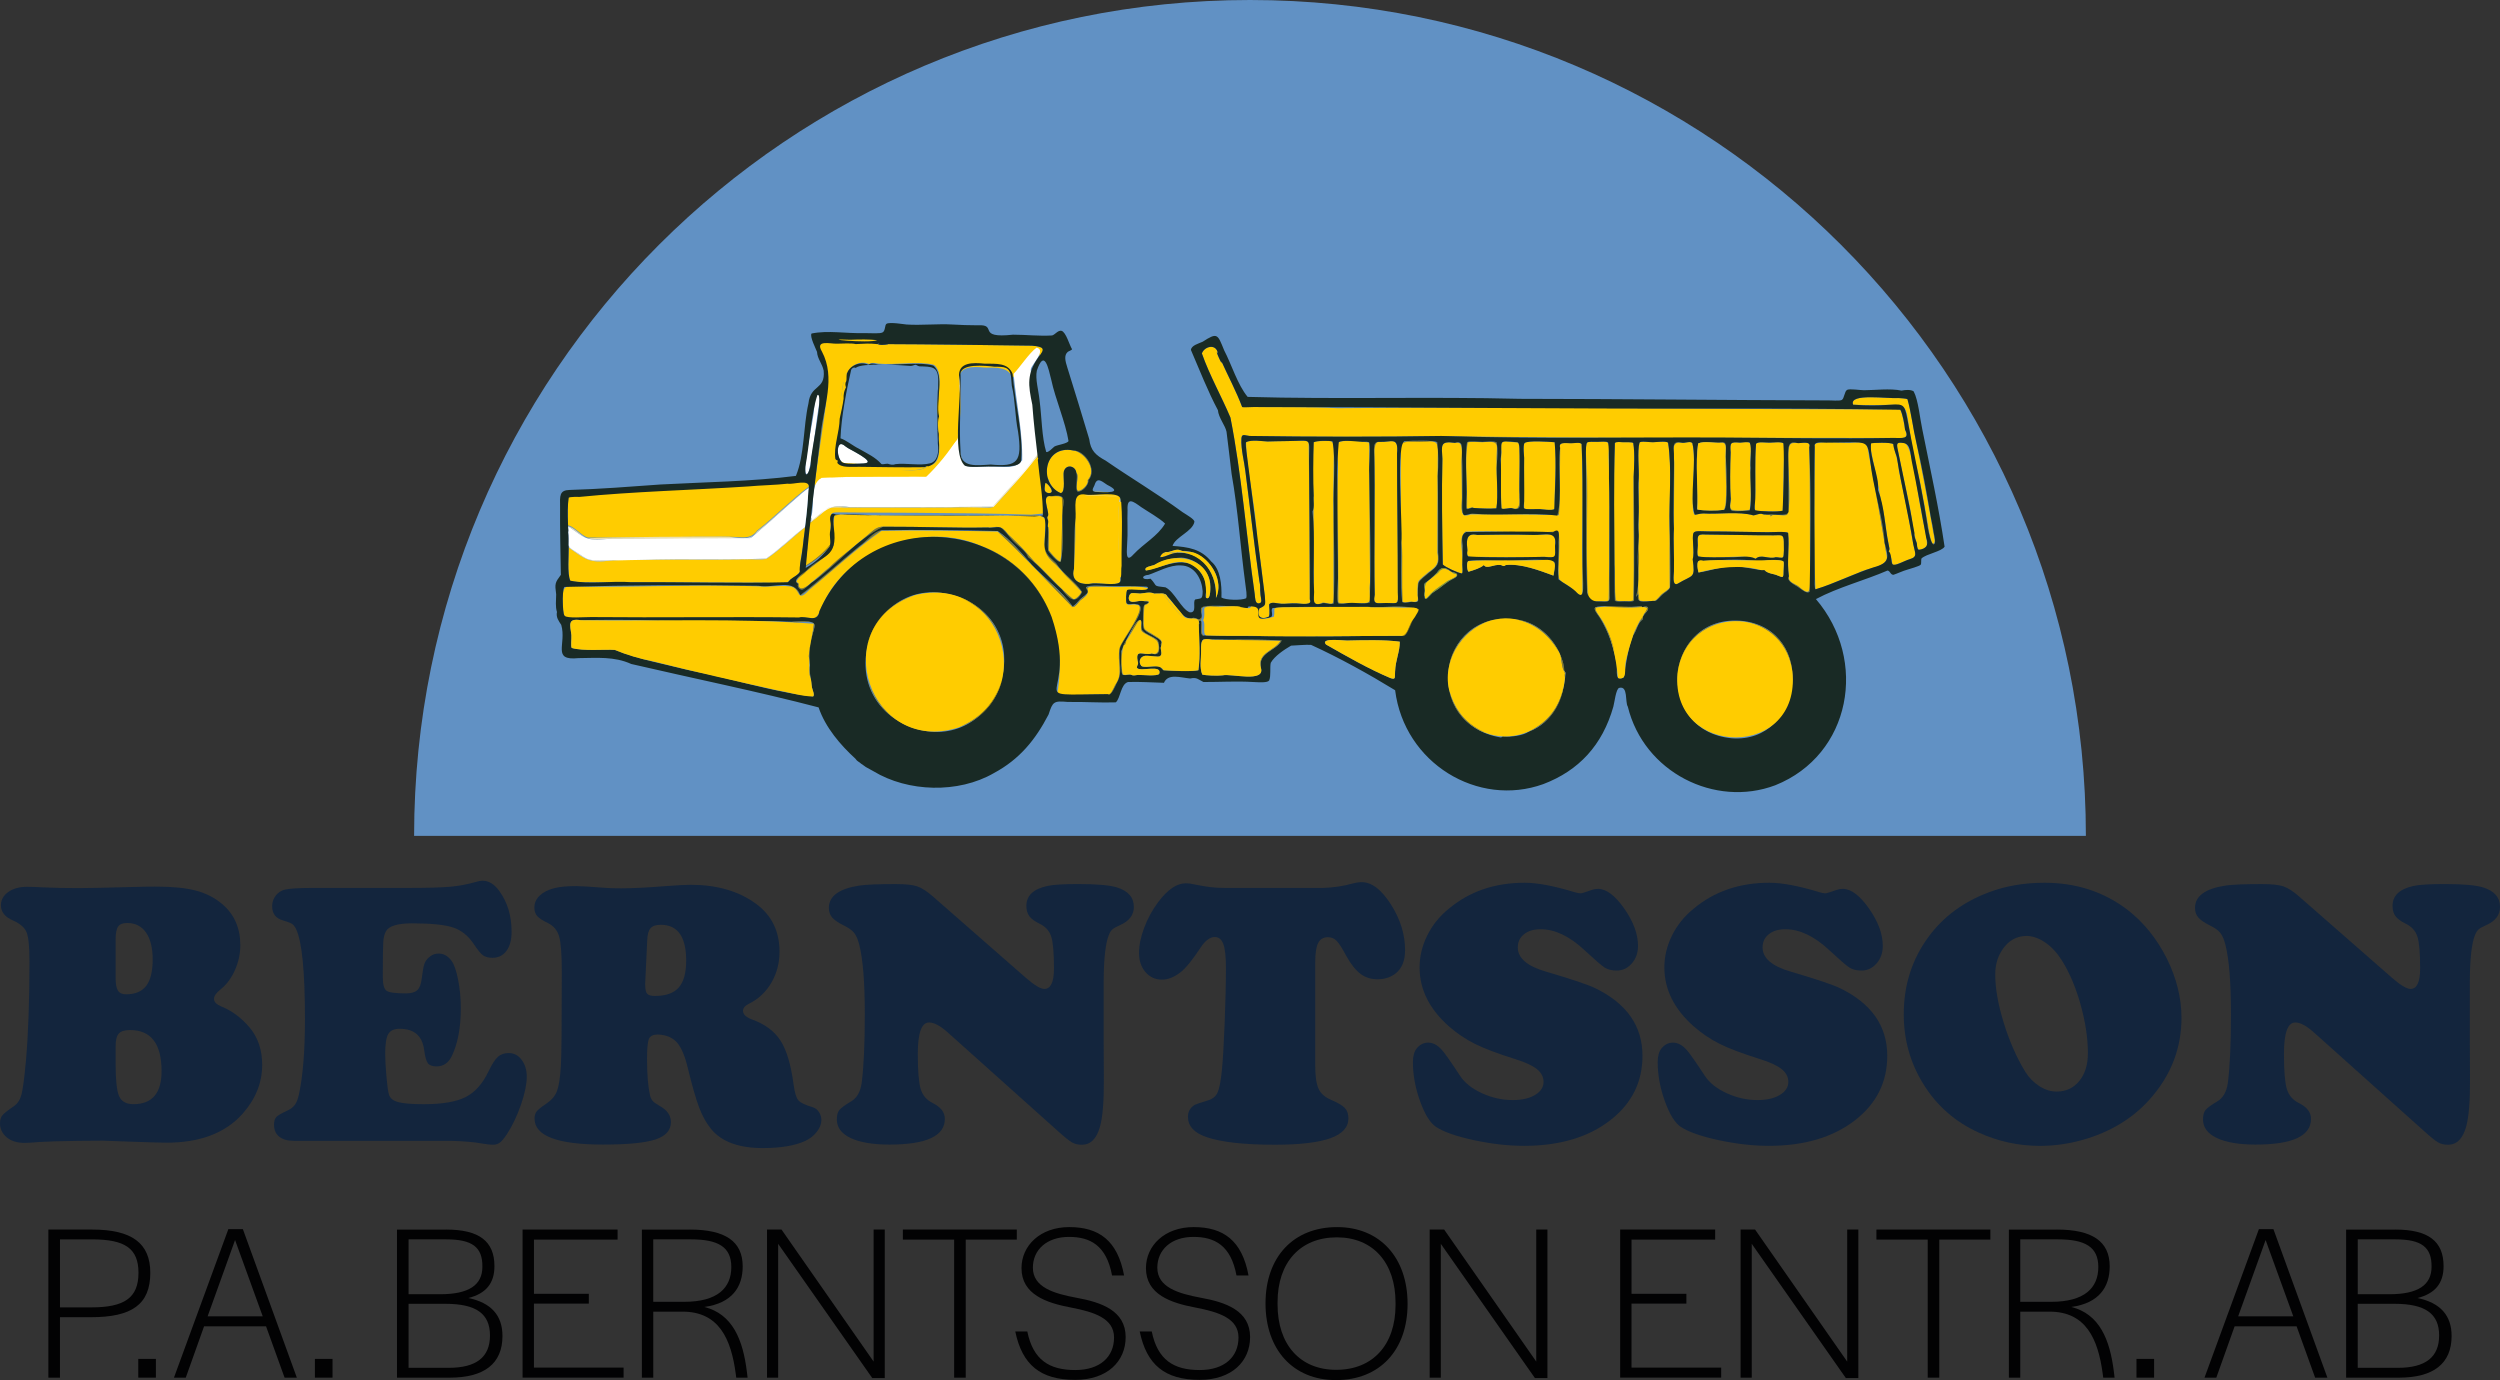 <?xml version="1.0" encoding="utf-8"?>
<!-- Generator: Adobe Illustrator 27.0.0, SVG Export Plug-In . SVG Version: 6.00 Build 0)  -->
<svg version="1.1" baseProfile="tiny" id="Lager_1" xmlns="http://www.w3.org/2000/svg" xmlns:xlink="http://www.w3.org/1999/xlink"
	 x="0px" y="0px" viewBox="0 0 156.373 86.324" overflow="visible" xml:space="preserve">
<rect x="0" y="0" width="156.373" height="86.324" fill="#333333" stroke="none"/>
<g>
	<path fill="#6191C4" d="M25.902,52.284C25.902,23.408,49.311,0,78.186,0s52.284,23.408,52.284,52.284"/>
	<g>
		<path fill="#020203" d="M5.76,76.908c2.469,0,3.641,0.837,3.641,2.706c0,1.981-1.158,2.776-3.711,2.776h-1.939
			v3.78H3.026v-9.262H5.76z M3.752,81.776h1.953c2.065,0,2.957-0.586,2.957-2.162c0-1.521-0.837-2.092-2.901-2.092
			H3.752V81.776z"/>
		<path fill="#020203" d="M9.751,86.17h-1.102v-1.172h1.102V86.17z"/>
		<path fill="#020203" d="M14.284,76.88h0.907l3.376,9.29h-0.767l-1.158-3.208h-3.878l-1.144,3.208h-0.739
			L14.284,76.88z M12.987,82.334h3.446l-1.73-4.771L12.987,82.334z"/>
		<path fill="#020203" d="M20.799,86.17h-1.102v-1.172h1.102V86.17z"/>
		<path fill="#020203" d="M27.9,76.908c2.064,0,3.027,0.725,3.027,2.288c0,1.074-0.53,1.716-1.632,1.995
			c1.423,0.293,2.134,1.088,2.134,2.372c0,1.73-1.13,2.609-3.306,2.609h-3.292v-9.262H27.9z M25.556,80.953
			h1.981c1.786,0,2.636-0.572,2.636-1.716c0.014-1.228-0.628-1.716-2.26-1.716h-2.357
			C25.556,77.521,25.556,80.953,25.556,80.953z M28.067,85.556c1.73,0,2.581-0.67,2.581-2.023
			c0-1.353-0.851-1.981-2.79-1.981h-2.302v4.004C25.556,85.556,28.067,85.556,28.067,85.556z"/>
		<path fill="#020203" d="M36.829,81.539h-3.432v4.003h5.608v0.628h-6.319v-9.262h5.943v0.628h-5.231v3.39h3.432
			V81.539z"/>
		<path fill="#020203" d="M43.149,76.908c2.218,0,3.306,0.739,3.306,2.302c0,1.283-0.656,2.302-2.399,2.539
			c1.758,0.446,2.413,2.023,2.664,4.073l0.042,0.349h-0.711l-0.028-0.223c-0.293-2.218-1.06-3.906-3.334-3.906
			h-1.827v4.129h-0.712v-9.262H43.149z M40.861,81.427h1.939c2.092,0,2.943-0.879,2.943-2.176
			c0-1.256-0.823-1.73-2.525-1.73h-2.357V81.427z"/>
		<path fill="#020203" d="M54.644,85.166v-8.258h0.697v9.29h-0.781l-5.887-8.398v8.37H47.976v-9.262h0.907
			L54.644,85.166z"/>
		<path fill="#020203" d="M63.6,77.535H60.406v8.635h-0.725v-8.635h-3.208v-0.628h7.128
			C63.6,76.908,63.6,77.535,63.6,77.535z"/>
		<path fill="#020203" d="M63.504,83.282h0.753c0.363,1.786,1.381,2.413,2.999,2.413c1.549,0,2.427-0.823,2.427-2.037
			c0-1.2-1.242-1.59-2.678-1.869c-1.562-0.293-3.111-0.823-3.111-2.469c0-1.409,1.172-2.567,2.985-2.567
			c1.855,0,3.027,0.837,3.432,3.027h-0.753c-0.349-1.883-1.367-2.413-2.692-2.413c-1.395,0-2.26,0.809-2.26,1.925
			c0,1.228,1.311,1.618,2.734,1.883c1.548,0.279,3.069,0.809,3.069,2.455c0,1.521-1.144,2.678-3.153,2.678
			C65.066,86.31,63.936,85.361,63.504,83.282z"/>
		<path fill="#020203" d="M71.288,83.282h0.753c0.363,1.786,1.381,2.413,2.999,2.413c1.548,0,2.427-0.823,2.427-2.037
			c0-1.2-1.241-1.59-2.678-1.869c-1.562-0.293-3.111-0.823-3.111-2.469c0-1.409,1.172-2.567,2.985-2.567
			c1.855,0,3.027,0.837,3.432,3.027h-0.753c-0.349-1.883-1.367-2.413-2.692-2.413c-1.395,0-2.26,0.809-2.26,1.925
			c0,1.228,1.311,1.618,2.734,1.883c1.548,0.279,3.069,0.809,3.069,2.455c0,1.521-1.144,2.678-3.153,2.678
			C72.851,86.31,71.721,85.361,71.288,83.282z"/>
		<path fill="#020203" d="M79.157,81.525c0-2.901,1.744-4.771,4.478-4.771c2.664,0,4.408,1.897,4.408,4.799
			c0,2.902-1.744,4.771-4.478,4.771C80.886,86.324,79.157,84.426,79.157,81.525z M87.29,81.622v-0.14
			c0-2.497-1.409-4.087-3.669-4.087c-2.288,0-3.711,1.562-3.711,4.059v0.14c0,2.497,1.395,4.087,3.669,4.087
			C85.867,85.682,87.29,84.12,87.29,81.622z"/>
		<path fill="#020203" d="M96.092,85.166v-8.258h0.698v9.29h-0.781l-5.887-8.398v8.37h-0.698v-9.262h0.907
			L96.092,85.166z"/>
		<path fill="#020203" d="M105.482,81.539h-3.432v4.003h5.608v0.628h-6.319v-9.262h5.943v0.628h-5.231v3.39h3.432
			V81.539z"/>
		<path fill="#020203" d="M115.54,85.166v-8.258h0.698v9.29h-0.781l-5.887-8.398v8.37h-0.698v-9.262h0.907
			L115.54,85.166z"/>
		<path fill="#020203" d="M124.496,77.535h-3.195v8.635h-0.725v-8.635h-3.208v-0.628h7.128V77.535z"/>
		<path fill="#020203" d="M128.654,76.908c2.218,0,3.306,0.739,3.306,2.302c0,1.283-0.656,2.302-2.4,2.539
			c1.758,0.446,2.413,2.023,2.664,4.073l0.042,0.349h-0.712l-0.028-0.223c-0.293-2.218-1.06-3.906-3.334-3.906
			h-1.827v4.129h-0.711v-9.262H128.654z M126.366,81.427h1.939c2.092,0,2.943-0.879,2.943-2.176
			c0-1.256-0.823-1.73-2.525-1.73h-2.358V81.427z"/>
		<path fill="#020203" d="M134.737,86.17h-1.102v-1.172h1.102V86.17z"/>
		<path fill="#020203" d="M141.293,76.88H142.2l3.376,9.29h-0.767l-1.158-3.208h-3.878l-1.144,3.208h-0.739
			L141.293,76.88z M139.996,82.334h3.446l-1.73-4.771L139.996,82.334z"/>
		<path fill="#020203" d="M149.817,76.908c2.065,0,3.027,0.725,3.027,2.288c0,1.074-0.53,1.716-1.632,1.995
			c1.423,0.293,2.134,1.088,2.134,2.372c0,1.73-1.13,2.609-3.306,2.609h-3.292v-9.262H149.817z M147.474,80.953
			h1.981c1.786,0,2.637-0.572,2.637-1.716c0.014-1.228-0.628-1.716-2.26-1.716h-2.357V80.953z M149.985,85.556
			c1.73,0,2.581-0.67,2.581-2.023c0-1.353-0.851-1.981-2.79-1.981h-2.302v4.004
			C147.474,85.556,149.985,85.556,149.985,85.556z"/>
	</g>
	<g>
		<path fill="#13253D" d="M6.433,71.348l-1.553,0.012C3.79,71.375,2.994,71.398,2.492,71.429
			c-0.448,0.039-0.769,0.058-0.962,0.058c-0.471,0-0.846-0.12-1.124-0.359C0.135,70.888,0,70.603,0,70.27
			c0-0.216,0.05-0.386,0.151-0.51c0.1-0.123,0.344-0.317,0.73-0.58c0.224-0.154,0.378-0.396,0.464-0.724
			c0.085-0.328,0.178-1.033,0.278-2.115c0.147-1.684,0.22-3.759,0.22-6.224c0-0.904-0.06-1.505-0.18-1.802
			c-0.12-0.297-0.4-0.543-0.84-0.736C0.313,57.363,0.058,57.046,0.058,56.629c0-0.34,0.152-0.618,0.458-0.835
			c0.305-0.216,0.697-0.325,1.176-0.325c0.263,0,0.599,0.012,1.008,0.035c0.68,0.031,1.414,0.046,2.202,0.046
			c0.58,0,1.719-0.023,3.419-0.07c0.533-0.015,1.016-0.023,1.449-0.023c1.028,0,1.856,0.083,2.486,0.249
			c0.63,0.166,1.176,0.446,1.64,0.84c0.757,0.641,1.136,1.499,1.136,2.573c0,0.533-0.112,1.053-0.336,1.559
			c-0.224,0.506-0.525,0.91-0.904,1.211c-0.271,0.216-0.406,0.413-0.406,0.591c0,0.193,0.162,0.355,0.487,0.487
			c0.633,0.255,1.209,0.684,1.727,1.286c0.533,0.626,0.8,1.41,0.8,2.353c0,1.113-0.406,2.129-1.217,3.048
			c-1.074,1.213-2.662,1.819-4.763,1.819c-0.286,0-0.989-0.019-2.109-0.058
			C7.29,71.379,6.664,71.356,6.433,71.348z M7.232,58.773v2.388c0,0.379,0.048,0.645,0.145,0.8
			c0.097,0.155,0.265,0.232,0.504,0.232c0.572,0,0.993-0.176,1.263-0.527c0.27-0.351,0.406-0.902,0.406-1.651
			c0-0.726-0.139-1.288-0.417-1.686c-0.278-0.398-0.672-0.597-1.182-0.597c-0.271,0-0.458,0.075-0.562,0.226
			C7.284,58.106,7.232,58.379,7.232,58.773z M7.232,65.449v1.101c0,1.012,0.073,1.685,0.22,2.017
			c0.147,0.332,0.444,0.498,0.892,0.498c1.174,0,1.762-0.688,1.762-2.063c0-1.715-0.657-2.573-1.97-2.573
			c-0.34,0-0.576,0.073-0.707,0.22C7.298,64.796,7.232,65.062,7.232,65.449z"/>
		<path fill="#13253D" d="M19.576,55.539h5.957c1.205,0,2.084-0.025,2.637-0.075c0.552-0.05,1.091-0.152,1.617-0.307
			c0.162-0.046,0.29-0.07,0.382-0.07c0.402,0,0.757,0.216,1.066,0.649c0.51,0.703,0.765,1.553,0.765,2.55
			c0,0.502-0.106,0.898-0.319,1.188c-0.213,0.29-0.504,0.435-0.875,0.435c-0.255,0-0.454-0.052-0.597-0.156
			c-0.143-0.104-0.334-0.338-0.574-0.701c-0.34-0.518-0.771-0.863-1.292-1.037
			c-0.522-0.174-1.377-0.261-2.567-0.261c-0.889,0-1.43,0.159-1.623,0.475c-0.101,0.17-0.161,0.398-0.18,0.684
			c-0.019,0.286-0.029,1.016-0.029,2.191c0,0.464,0.077,0.752,0.232,0.864c0.154,0.112,0.56,0.168,1.217,0.168
			c0.325,0,0.56-0.068,0.707-0.203c0.147-0.135,0.239-0.377,0.278-0.724c0.054-0.448,0.11-0.755,0.168-0.921
			c0.058-0.166,0.164-0.311,0.319-0.435c0.162-0.139,0.351-0.209,0.568-0.209c0.317,0,0.587,0.151,0.811,0.452
			c0.162,0.224,0.299,0.62,0.411,1.188c0.112,0.568,0.168,1.161,0.168,1.779c0,1.221-0.189,2.221-0.568,3.002
			c-0.209,0.425-0.525,0.637-0.95,0.637c-0.263,0-0.445-0.068-0.545-0.203c-0.1-0.135-0.178-0.415-0.232-0.84
			c-0.116-0.873-0.626-1.31-1.53-1.31c-0.348,0-0.585,0.11-0.713,0.33c-0.128,0.22-0.191,0.628-0.191,1.223
			c0,0.363,0.025,0.833,0.075,1.408c0.05,0.576,0.102,0.956,0.157,1.142c0.062,0.232,0.253,0.392,0.574,0.481
			c0.321,0.089,0.856,0.133,1.605,0.133c1.159,0,2.032-0.149,2.619-0.446c0.587-0.297,1.066-0.836,1.437-1.617
			c0.216-0.448,0.411-0.749,0.585-0.904c0.174-0.154,0.4-0.232,0.678-0.232c0.325,0,0.593,0.141,0.805,0.423
			c0.212,0.282,0.319,0.636,0.319,1.06c0,0.464-0.12,1.043-0.359,1.738c-0.24,0.695-0.533,1.314-0.881,1.854
			c-0.178,0.263-0.325,0.439-0.441,0.527c-0.116,0.089-0.263,0.133-0.44,0.133c-0.147,0-0.359-0.023-0.637-0.07
			c-0.495-0.093-1.155-0.151-1.982-0.174h-9.828c-0.394,0-0.699-0.087-0.915-0.261
			c-0.216-0.174-0.325-0.419-0.325-0.736c0-0.224,0.046-0.386,0.139-0.487c0.093-0.1,0.305-0.228,0.637-0.382
			c0.232-0.1,0.404-0.224,0.516-0.371c0.112-0.147,0.199-0.363,0.261-0.649c0.255-1.167,0.382-2.739,0.382-4.717
			c0-2.982-0.185-4.864-0.556-5.644c-0.077-0.154-0.162-0.263-0.255-0.325c-0.093-0.062-0.286-0.135-0.58-0.22
			c-0.44-0.131-0.661-0.425-0.661-0.881c0-0.247,0.073-0.467,0.22-0.661c0.147-0.193,0.34-0.321,0.58-0.382
			C18.127,55.574,18.71,55.539,19.576,55.539z"/>
		<path fill="#13253D" d="M41.156,64.707c-0.294,0-0.481,0.089-0.562,0.267c-0.081,0.178-0.122,0.591-0.122,1.24
			c0,0.981,0.062,1.746,0.185,2.295c0.038,0.155,0.097,0.274,0.174,0.359c0.077,0.085,0.224,0.189,0.44,0.313
			c0.464,0.255,0.695,0.591,0.695,1.008c0,0.51-0.323,0.871-0.968,1.084c-0.645,0.212-1.737,0.319-3.274,0.319
			c-2.859,0-4.288-0.541-4.288-1.623c0-0.185,0.042-0.334,0.128-0.446c0.085-0.112,0.278-0.268,0.579-0.469
			c0.34-0.224,0.57-0.488,0.69-0.794c0.12-0.305,0.203-0.832,0.249-1.582c0.039-0.548,0.058-2.515,0.058-5.899
			c0-1.074-0.054-1.804-0.162-2.191c-0.108-0.386-0.34-0.668-0.695-0.846c-0.34-0.162-0.568-0.311-0.684-0.446
			c-0.116-0.135-0.174-0.311-0.174-0.527c0-0.286,0.11-0.535,0.33-0.748c0.22-0.212,0.527-0.369,0.921-0.469
			c0.332-0.085,0.788-0.128,1.368-0.128c0.255,0,0.892,0.039,1.912,0.116c0.193,0.015,0.498,0.023,0.916,0.023
			c0.695,0,1.623-0.046,2.782-0.139c0.734-0.054,1.248-0.081,1.541-0.081c1.653,0,3.021,0.398,4.103,1.194
			c0.974,0.719,1.46,1.715,1.46,2.99c0,0.711-0.17,1.358-0.51,1.941c-0.34,0.584-0.807,1.022-1.403,1.315
			c-0.247,0.124-0.371,0.271-0.371,0.44c0,0.224,0.189,0.406,0.568,0.545c0.811,0.294,1.406,0.738,1.785,1.333
			c0.379,0.595,0.649,1.507,0.811,2.735c0.07,0.51,0.17,0.84,0.301,0.991c0.131,0.151,0.436,0.295,0.915,0.435
			c0.147,0.046,0.27,0.145,0.371,0.295c0.1,0.151,0.151,0.319,0.151,0.504c0,0.24-0.093,0.481-0.278,0.724
			c-0.185,0.243-0.425,0.435-0.719,0.574c-0.649,0.301-1.538,0.452-2.666,0.452c-1.507,0-2.585-0.398-3.234-1.194
			c-0.294-0.355-0.543-0.803-0.748-1.345c-0.205-0.541-0.446-1.383-0.724-2.527
			c-0.178-0.734-0.404-1.252-0.678-1.553C42.058,64.892,41.666,64.73,41.156,64.707z M40.484,58.796l-0.127,2.7
			c0,0.023,0,0.058,0,0.104c0,0.278,0.041,0.464,0.122,0.556c0.081,0.093,0.245,0.139,0.493,0.139
			c0.68,0,1.174-0.176,1.484-0.527c0.309-0.351,0.464-0.914,0.464-1.686c0-1.491-0.529-2.237-1.588-2.237
			c-0.301,0-0.514,0.07-0.637,0.209C40.569,58.193,40.499,58.441,40.484,58.796z"/>
		<path fill="#13253D" d="M58.379,56.096l5.772,5.053c0.541,0.471,0.931,0.707,1.171,0.707
			c0.402,0,0.603-0.429,0.603-1.286c0-0.974-0.058-1.638-0.174-1.994c-0.116-0.355-0.359-0.622-0.73-0.8
			c-0.301-0.147-0.514-0.303-0.637-0.469c-0.124-0.166-0.185-0.381-0.185-0.643c0-0.649,0.444-1.066,1.333-1.252
			c0.363-0.077,0.997-0.116,1.901-0.116c1.167,0,1.974,0.07,2.422,0.209c0.711,0.216,1.066,0.626,1.066,1.228
			c0,0.502-0.289,0.881-0.869,1.136c-0.232,0.1-0.39,0.19-0.475,0.267c-0.085,0.077-0.159,0.193-0.22,0.348
			c-0.208,0.51-0.317,1.476-0.324,2.898v3.778c0,0.579,0.004,1.372,0.011,2.376c0.008,1.36-0.073,2.341-0.243,2.944
			c-0.209,0.75-0.587,1.124-1.136,1.124c-0.239,0-0.446-0.05-0.62-0.151c-0.174-0.1-0.462-0.332-0.863-0.695
			l-6.873-6.154c-0.479-0.433-0.877-0.649-1.194-0.649c-0.471,0-0.707,0.653-0.707,1.959
			c0,1.074,0.06,1.808,0.18,2.202c0.12,0.394,0.365,0.684,0.736,0.869c0.517,0.255,0.776,0.587,0.776,0.997
			c0,1.074-1.155,1.611-3.466,1.611c-1.043,0-1.853-0.137-2.428-0.411c-0.576-0.274-0.863-0.662-0.863-1.165
			c0-0.263,0.054-0.46,0.162-0.591c0.108-0.131,0.351-0.309,0.73-0.533c0.363-0.216,0.583-0.599,0.661-1.147
			c0.131-0.997,0.197-2.43,0.197-4.3c0-1.994-0.116-3.446-0.348-4.358c-0.085-0.332-0.193-0.58-0.324-0.742
			c-0.132-0.162-0.348-0.317-0.649-0.464c-0.348-0.17-0.589-0.336-0.724-0.498
			c-0.135-0.162-0.203-0.359-0.203-0.591c0-0.742,0.637-1.209,1.912-1.402c0.433-0.062,1.19-0.093,2.272-0.093
			c0.618,0,1.068,0.048,1.35,0.145C57.658,55.538,57.993,55.756,58.379,56.096z"/>
		<path fill="#13253D" d="M76.657,55.539h6.108c0.657-0.023,1.256-0.112,1.796-0.267
			c0.232-0.062,0.436-0.093,0.614-0.093c0.626,0,1.234,0.464,1.825,1.391c0.591,0.927,0.887,1.882,0.887,2.863
			c0,0.672-0.205,1.163-0.614,1.472c-0.309,0.232-0.68,0.348-1.113,0.348c-0.41,0-0.765-0.114-1.066-0.342
			c-0.301-0.228-0.599-0.605-0.892-1.13c-0.255-0.479-0.456-0.792-0.603-0.939c-0.147-0.147-0.324-0.22-0.533-0.22
			c-0.286,0-0.491,0.12-0.614,0.359c-0.124,0.24-0.185,0.634-0.185,1.182v6.49c0,0.665,0.07,1.147,0.209,1.449
			c0.139,0.301,0.402,0.533,0.788,0.695c0.417,0.178,0.701,0.346,0.852,0.504c0.151,0.158,0.226,0.377,0.226,0.655
			c0,0.556-0.377,0.97-1.13,1.24c-0.753,0.27-1.911,0.406-3.471,0.406c-1.916,0-3.338-0.158-4.265-0.475
			c-0.78-0.263-1.171-0.688-1.171-1.275c0-0.317,0.139-0.564,0.417-0.742c0.07-0.038,0.344-0.131,0.823-0.278
			c0.293-0.085,0.496-0.247,0.609-0.487c0.112-0.239,0.203-0.699,0.272-1.379c0.062-0.603,0.12-1.578,0.174-2.926
			c0.054-1.348,0.081-2.517,0.081-3.506c0-0.695-0.054-1.19-0.162-1.483c-0.108-0.294-0.286-0.441-0.533-0.441
			c-0.301,0-0.595,0.216-0.881,0.649c-0.518,0.788-0.943,1.31-1.275,1.565c-0.394,0.301-0.777,0.452-1.147,0.452
			c-0.417,0-0.761-0.157-1.032-0.469c-0.27-0.313-0.406-0.713-0.406-1.2c0-0.479,0.108-1.006,0.325-1.582
			c0.216-0.576,0.506-1.107,0.869-1.594c0.587-0.788,1.167-1.182,1.738-1.182c0.154,0,0.332,0.023,0.533,0.07
			c0.417,0.085,0.759,0.143,1.026,0.174C76.002,55.524,76.309,55.539,76.657,55.539z"/>
		<path fill="#13253D" d="M95.363,55.215c0.796,0,1.839,0.197,3.129,0.591c0.154,0.046,0.278,0.07,0.371,0.07
			c0.077,0,0.309-0.07,0.696-0.209c0.123-0.046,0.255-0.07,0.394-0.07c0.517,0,1.064,0.41,1.64,1.228
			c0.576,0.819,0.864,1.599,0.864,2.341c0,0.433-0.13,0.798-0.388,1.095c-0.259,0.298-0.574,0.446-0.944,0.446
			c-0.309,0-0.56-0.062-0.753-0.185c-0.193-0.123-0.618-0.491-1.275-1.101c-0.927-0.865-1.839-1.298-2.735-1.298
			c-0.433,0-0.779,0.104-1.037,0.313c-0.259,0.209-0.388,0.483-0.388,0.823c0,0.672,0.591,1.178,1.773,1.518
			c1.599,0.471,2.623,0.815,3.071,1.032c1.97,0.958,2.955,2.368,2.955,4.23c0,1.646-0.672,2.99-2.017,4.033
			c-1.375,1.066-3.172,1.599-5.389,1.599c-0.989,0-2.032-0.118-3.129-0.353c-1.097-0.236-1.889-0.512-2.376-0.829
			c-0.371-0.247-0.705-0.786-1.003-1.617c-0.297-0.831-0.446-1.64-0.446-2.428c0-0.379,0.077-0.664,0.232-0.858
			c0.193-0.247,0.436-0.371,0.73-0.371c0.293,0,0.576,0.151,0.846,0.452c0.162,0.17,0.545,0.715,1.148,1.634
			c0.286,0.433,0.74,0.792,1.362,1.078c0.622,0.286,1.265,0.429,1.93,0.429c0.572,0,1.036-0.106,1.391-0.319
			c0.355-0.212,0.533-0.485,0.533-0.817c0-0.309-0.139-0.576-0.417-0.8s-0.73-0.433-1.356-0.626
			c-1.105-0.348-1.947-0.666-2.527-0.956c-0.58-0.29-1.121-0.655-1.623-1.095
			c-1.221-1.082-1.831-2.31-1.831-3.686c0-0.68,0.158-1.342,0.475-1.988c0.317-0.645,0.765-1.203,1.344-1.675
			C91.909,55.759,93.493,55.215,95.363,55.215z"/>
		<path fill="#13253D" d="M110.673,55.215c0.796,0,1.839,0.197,3.129,0.591c0.154,0.046,0.278,0.07,0.371,0.07
			c0.077,0,0.309-0.07,0.696-0.209c0.123-0.046,0.255-0.07,0.394-0.07c0.517,0,1.064,0.41,1.64,1.228
			c0.576,0.819,0.864,1.599,0.864,2.341c0,0.433-0.13,0.798-0.388,1.095c-0.259,0.298-0.574,0.446-0.944,0.446
			c-0.309,0-0.56-0.062-0.753-0.185c-0.193-0.123-0.618-0.491-1.275-1.101c-0.927-0.865-1.839-1.298-2.735-1.298
			c-0.433,0-0.779,0.104-1.037,0.313c-0.259,0.209-0.388,0.483-0.388,0.823c0,0.672,0.591,1.178,1.773,1.518
			c1.599,0.471,2.623,0.815,3.071,1.032c1.97,0.958,2.956,2.368,2.956,4.23c0,1.646-0.672,2.99-2.017,4.033
			c-1.375,1.066-3.172,1.599-5.389,1.599c-0.989,0-2.032-0.118-3.129-0.353c-1.097-0.236-1.889-0.512-2.376-0.829
			c-0.371-0.247-0.705-0.786-1.003-1.617c-0.297-0.831-0.446-1.64-0.446-2.428c0-0.379,0.077-0.664,0.232-0.858
			c0.193-0.247,0.436-0.371,0.73-0.371c0.293,0,0.576,0.151,0.846,0.452c0.162,0.17,0.545,0.715,1.148,1.634
			c0.286,0.433,0.74,0.792,1.362,1.078c0.622,0.286,1.265,0.429,1.93,0.429c0.572,0,1.036-0.106,1.391-0.319
			c0.355-0.212,0.533-0.485,0.533-0.817c0-0.309-0.139-0.576-0.417-0.8c-0.278-0.224-0.73-0.433-1.356-0.626
			c-1.105-0.348-1.947-0.666-2.527-0.956c-0.58-0.29-1.121-0.655-1.623-1.095
			c-1.221-1.082-1.831-2.31-1.831-3.686c0-0.68,0.158-1.342,0.475-1.988c0.317-0.645,0.765-1.203,1.344-1.675
			C107.219,55.759,108.803,55.215,110.673,55.215z"/>
		<path fill="#13253D" d="M127.884,55.215c1.986,0,3.72,0.568,5.204,1.704c1.004,0.781,1.819,1.793,2.446,3.037
			c0.61,1.236,0.916,2.473,0.916,3.709c0,1.824-0.603,3.454-1.808,4.891c-1.02,1.221-2.353,2.098-3.998,2.631
			c-1.012,0.325-2.028,0.487-3.048,0.487c-1.337,0-2.616-0.278-3.836-0.835c-1.476-0.672-2.631-1.688-3.465-3.048
			c-0.811-1.313-1.217-2.762-1.217-4.346c0-1.839,0.522-3.461,1.565-4.868c0.927-1.252,2.175-2.171,3.744-2.758
			C125.435,55.416,126.602,55.215,127.884,55.215z M126.783,58.541c-0.649,0-1.163,0.29-1.542,0.869
			c-0.294,0.433-0.44,0.947-0.44,1.542c0,0.873,0.178,1.883,0.533,3.031c0.355,1.147,0.804,2.166,1.344,3.054
			c0.239,0.379,0.535,0.68,0.887,0.904c0.351,0.224,0.709,0.336,1.072,0.336c0.587,0,1.06-0.22,1.42-0.661
			c0.359-0.44,0.539-1.02,0.539-1.738c0-0.935-0.151-1.943-0.452-3.025c-0.301-1.082-0.691-2.005-1.17-2.77
			c-0.294-0.471-0.634-0.842-1.02-1.113C127.567,58.699,127.177,58.557,126.783,58.541z"/>
		<path fill="#13253D" d="M143.832,56.096l5.772,5.053c0.541,0.471,0.931,0.707,1.171,0.707
			c0.402,0,0.603-0.429,0.603-1.286c0-0.974-0.058-1.638-0.174-1.994c-0.116-0.355-0.359-0.622-0.73-0.8
			c-0.301-0.147-0.514-0.303-0.637-0.469c-0.124-0.166-0.185-0.381-0.185-0.643c0-0.649,0.444-1.066,1.333-1.252
			c0.363-0.077,0.997-0.116,1.901-0.116c1.167,0,1.974,0.07,2.422,0.209c0.711,0.216,1.066,0.626,1.066,1.228
			c0,0.502-0.29,0.881-0.869,1.136c-0.232,0.1-0.39,0.19-0.475,0.267c-0.085,0.077-0.159,0.193-0.22,0.348
			c-0.209,0.51-0.317,1.476-0.325,2.898v3.778c0,0.579,0.004,1.372,0.011,2.376c0.008,1.36-0.074,2.341-0.243,2.944
			c-0.209,0.75-0.587,1.124-1.136,1.124c-0.24,0-0.446-0.05-0.62-0.151c-0.174-0.1-0.462-0.332-0.863-0.695
			l-6.873-6.154c-0.479-0.433-0.877-0.649-1.194-0.649c-0.471,0-0.707,0.653-0.707,1.959
			c0,1.074,0.06,1.808,0.18,2.202c0.12,0.394,0.365,0.684,0.736,0.869c0.518,0.255,0.777,0.587,0.777,0.997
			c0,1.074-1.155,1.611-3.465,1.611c-1.043,0-1.853-0.137-2.428-0.411c-0.576-0.274-0.864-0.662-0.864-1.165
			c0-0.263,0.054-0.46,0.162-0.591c0.108-0.131,0.351-0.309,0.73-0.533c0.363-0.216,0.583-0.599,0.66-1.147
			c0.131-0.997,0.197-2.43,0.197-4.3c0-1.994-0.116-3.446-0.348-4.358c-0.085-0.332-0.193-0.58-0.325-0.742
			c-0.131-0.162-0.348-0.317-0.649-0.464c-0.348-0.17-0.589-0.336-0.725-0.498
			c-0.135-0.162-0.203-0.359-0.203-0.591c0-0.742,0.637-1.209,1.912-1.402c0.433-0.062,1.19-0.093,2.272-0.093
			c0.618,0,1.068,0.048,1.35,0.145C143.112,55.538,143.446,55.756,143.832,56.096z"/>
	</g>
	<g>
		<g>
			<path fill-rule="evenodd" fill="#8A7920" d="M100.299,27.368c2.422-0.041,5.015-0.041,7.437,0
				C104.948,27.364,102.829,27.378,100.299,27.368z"/>
		</g>
		<g>
			<path fill-rule="evenodd" fill="#8A7920" d="M55.362,32.236c1.696,0.016,3.457-0.033,5.113,0.024
				C58.778,32.244,57.017,32.293,55.362,32.236z"/>
		</g>
		<g>
			<path fill-rule="evenodd" fill="#FFCC00" d="M89.112,37.324c-0.021-1.067,0.01-0.782,0.832-1.492
				c0.286-0.411,0.604-0.256,0.954,0.025c0.035,0.015,0.208,0.032,0.22,0.098c0.03,0.161-0.474,0.313-0.587,0.392
				c-0.289,0.227-0.684,0.446-0.978,0.734C89.466,37.108,89.164,37.647,89.112,37.324z"/>
		</g>
		<g>
			<path fill-rule="evenodd" fill="#FFCC00" d="M51.668,25.266c0.029-0.769,0.144-1.544,0-2.372
				c-0.059-0.337-0.291-0.513-0.293-0.519c-0.829-1.927-0.15-0.994,1.779-1.055
				c-0.11,0.093-0.517-0.202-0.636-0.082c-0.043,0.043,2.293,0.046,2.355,0.052
				c0.448,0.094-0.326,0.306,0.122,0.233c-0.025,0-0.049,0-0.073,0c0.155,0.131,1.117-0.033,0.294,0
				c3.062,0.01,6.255,0.059,9.345,0.098c0.781,0.07,0.829,0.2,0.416,0.709c0.143-0.126-0.08-0.344-0.196-0.343
				c-0.451,0.308-1.096,1.303-1.443,1.639c-0.291-0.711-1.023-0.621-1.761-0.636c-0.738-0.076-1.577-0.076-1.59,0.709
				c-0.076-0.385,0.021,0.466,0.011,0.497c-0.276,0.883,0.131,2.103-0.05,2.976c-0.096,0.935-1.057,1.559-1.576,2.325
				c-0.419,0.774-0.992,0.56-1.786,0.538c-1.184,0.102-5.229-0.267-5.651,0.367
				C51.171,28.635,51.428,27.03,51.668,25.266z M55.973,29.325c0.381,0.124,1.807,0.191,2.006-0.171
				c-0.004,0.036-0.059,0.022-0.098,0.025c0.079-0.028,0.133-0.095,0.22-0.049
				c1.122-0.175,0.426-2.11,0.571-3.131c-0.219-0.963,0.498-2.608-0.253-3.18
				c-0.942-0.25-2.377,0.024-3.474-0.073c-0.225-0.043-0.397-0.089-0.587,0.025
				c-0.527-0.249-1.217,0.09-1.339,0.581c-0.001,0.005-0.007,0.004-0.008-0.001
				c-0.016-0.122-0.184,0.237-0.195,0.276c0.025,0.134,0.054,0.194-0.073,0.318
				c-0.2,1.558-0.549,3.29-0.587,4.844"/>
		</g>
		<g>
			<path fill-rule="evenodd" fill="#8A7920" d="M51.668,25.02c-0.197,1.408-0.403,2.77-0.587,4.159
				C51.24,27.719,51.408,26.449,51.668,25.02z"/>
		</g>
		<g>
			<path fill-rule="evenodd" fill="#FFCC00" d="M50.493,34.144c0.047-0.636,0.098-1.071,0.171-1.712
				c-0.092,0.493,0.201,0.102,0.294,0.024c0.138-0.114,0.238-0.156,0.318-0.22
				c0.429-0.566,0.84-0.555,1.566-0.489c2.821-0.011,5.45,0.025,8.048-0.025c0.416-0.002,0.9,0.085,1.199,0
				c1.016-0.935,1.865-2.187,2.838-3.205c0.109,1.169,0.426,2.396,0.412,3.581
				c-0.018,0.022-0.718,0.083-0.841,0.093c-4.15-0.143-11.031-0.116-12.069-0.144
				c-0.653-0.018-0.405,0.275-0.398,0.618c-0.219,0.379,0.094,1.059-0.017,1.405
				c-0.378,0.478-1.093,0.994-1.643,1.321C50.364,34.928,50.507,34.615,50.493,34.144z"/>
		</g>
		<g>
			<path fill-rule="evenodd" fill="#8A7920" d="M51.937,34.095c-0.391,0.549-0.984,1.014-1.59,1.345
				c-0.02-0.43,0.101-0.813,0.147-1.296c0.014,0.47-0.13,0.784-0.122,1.248
				c0.553-0.326,1.158-0.843,1.541-1.321"/>
			<path fill-rule="evenodd" fill="#8A7920" d="M51.961,32.481"/>
		</g>
		<g>
			<path fill-rule="evenodd" fill="#FFFFFF" d="M63.399,23.381c0.345-0.336,0.993-1.33,1.443-1.639
				c0.614,0.16-0.268,0.998-0.367,1.345c-0.01,1.705,0.381,3.611,0.514,5.308
				c-0.816,1.113-1.891,2.253-2.838,3.303c-2.959,0.019-5.977,0.042-8.978,0.024
				c-1.357-0.2-1.445,0.174-2.422,0.905c-0.015-0.082,0.032-0.227-0.024-0.269
				c0.272-0.736-0.139-2.013,0.66-2.471c2.14-0.112,4.404-0.05,6.556-0.073c0.71-0.682,1.445-1.571,1.957-2.435
				c0.146-1.319-0.047-2.844,0.098-3.998c0.072,0.074-0.024,0.317,0.049,0.391
				c0.264,1.371-0.533,4.353,0.367,5.357c0.29,0.132,1.053,0.049,1.468,0.049c0.785-0.016,1.596,0.235,2.055-0.391
				C63.972,27,63.561,25.167,63.399,23.381z"/>
		</g>
		<g>
			<path fill-rule="evenodd" fill="#FFCC00" d="M59.349,28.126c-0.505,0.557-0.902,1.229-1.468,1.688
				c-1.89,0.022-3.863-0.034-5.749,0.049c-0.558-0.044-1.187-0.028-1.248,0.636
				c-0.004-0.881,0.966-0.606,1.761-0.66c1.469-0.13,3.643,0.02,5.235-0.049c0.744-0.807,1.686-1.79,2.065-2.863
				c0.181-0.873,0.14-2.055,0.05-2.976c-0.004-0.044-0.088-0.882-0.011-0.497
				c0.06,0.084,0.029,0.53,0.059,0.661c-0.072-0.074-0.035-0.66-0.108-0.734
				c-0.082,0.88-0.122,2.206-0.122,3.278c0,0.317,0.21,0.777,0,0.905"/>
		</g>
		<g>
			<path fill-rule="evenodd" fill="#8A7920" d="M90.147,27.27c1.549,0.158,3.448-0.021,4.99,0.073
				c-0.975,0.054-2.412-0.043-3.596-0.049C91.042,27.276,90.538,27.476,90.147,27.27z"/>
		</g>
		<g>
			<path fill-rule="evenodd" fill="#FFCC00" d="M90.147,27.27c-3.636,0.065-8.254,0.058-11.987,0
				c-0.289-0.022-0.495-0.181-0.514,0.171c-0.036,0.667,0.193,1.501,0.245,2.006
				c0.326,2.498,0.538,4.527,0.881,6.899c0.089,0.357,0.019,0.409,0.073,0.881c0.029,0.252,0.129,0.481-0.098,0.514
				c-0.254,0.036-0.239-0.352-0.269-0.587c-0.531-3.7-0.813-7.471-1.517-11.033
				c-0.55-1.309-1.306-2.643-1.786-4.012c0.142-0.431,0.904-0.652,1.003,0c-0.265-0.411,0.348,0.954,0.22,0.489
				c0.37,0.83,0.951,1.931,1.296,2.862c1.888,0.016,4.219-0.027,5.969,0.073
				c11.012-0.119,22.683,0.075,33.758,0.073c0.161-0,1.333-0.051,1.443,0.025
				c0.133,0.281,0.249,0.899,0.293,1.248c0.289,0.62-0.164,0.513-0.734,0.514
				C109.08,27.366,99.507,27.438,90.147,27.27z"/>
		</g>
		<g>
			<path fill-rule="evenodd" fill="#EBDFB0" d="M64.913,28.395c0.057,0.006,0.014,0.107,0,0.122
				c-0.971,1.017-1.821,2.27-2.838,3.205c-0.768,0.07-1.811-0.032-2.618,0.025
				c-2.225,0.011-5.169-0.02-7.608-0c-0.361,0.17-0.529,0.507-0.905,0.709c-0.146,0.15-0.382,0.431-0.293-0.098
				c0.056,0.042,0.009,0.187,0.024,0.269c0.978-0.733,1.067-1.105,2.422-0.905c3,0.018,6.02-0.006,8.978-0.025
				C63.022,30.649,64.097,29.509,64.913,28.395z"/>
		</g>
		<g>
			<path fill-rule="evenodd" fill="#11180D" d="M58.664,24.31c0.059,0.8-0.031,1.771-0.025,2.569
				c0.144,0.248,0.033,0.664,0.025,0.881C58.633,26.717,58.611,25.408,58.664,24.31z"/>
		</g>
		<g>
			<path fill-rule="evenodd" fill="#FFCC00" d="M53.013,23.353c-0.022,0.167,0.005,0.411-0.098,0.563
				c-0.004,0.077,0.057,0.155,0.049,0.22c-0.113,0.22-0.162,0.438-0.147,0.71
				c-0.053,0.395-0.149,0.822-0.245,1.248c-0.012,0.862-0.391,1.737-0.269,2.52
				c0.128,0.172,0.188-0.015,0.122,0.245c0.234,0.318,0.85,0.24,1.37,0.245
				c1.342,0.013,2.728,0.047,4.061,0.025c0.005,0.019,0.021,0.028,0.049,0.024c-0.013,0.275-1.231,0.313-1.745,0.26
				c-0.697-0.133-4.042,0.122-4.055-0.73c-0.005-1.408,0.416-3.258,0.638-4.691
				C52.8,23.623,52.672,23.541,53.013,23.353z"/>
		</g>
		<g>
			<path fill-rule="evenodd" fill="#FFFFFF" d="M51.178,24.677c0.179,0.032,0.055,0.584,0.025,0.807
				c-0.21,1.241-0.314,2.795-0.636,4.085c-0.568,0.67,0.286-3.259,0.293-3.498
				C50.969,25.602,50.869,24.817,51.178,24.677z"/>
		</g>
		<g>
			<path fill-rule="evenodd" fill="#8A7920" d="M119.992,29.765c0.223,1.05,0.473,2.398,0.661,3.547
				c0.04,0.173,0.134,0.69,0.245,0.685c0.249-0.24-0.203-1.272-0.147-1.615
				c0.013,0.248,0.414,1.513,0.171,1.663c-0.169,0.038-0.343-0.904-0.367-1.052
				C120.416,31.852,120.154,30.816,119.992,29.765z"/>
		</g>
		<g>
			<path fill-rule="evenodd" fill="#8A7920" d="M119.845,27.71c0.344,1.462,0.624,3.043,0.905,4.648
				C120.422,30.785,120.173,29.282,119.845,27.71z"/>
		</g>
		<g>
			<path fill-rule="evenodd" fill="#FFCC00" d="M120.019,29.765c-1.406-5.513,0.424-4.251-4.11-4.452
				c-0.293-0.747,2.209-0.357,2.837-0.416c0.157,0.007,0.512,0.031,0.563,0.073
				c0.231,0.805,0.353,1.855,0.563,2.74c0.38,1.905,0.724,3.678,1.052,5.602c0.025,0.143,0.169,0.677,0,0.685
				c-0.111,0.005-0.205-0.512-0.245-0.685C120.492,32.166,120.241,30.814,120.019,29.765z"/>
		</g>
		<g>
			<path fill-rule="evenodd" fill="#FFCC00" d="M81.928,37.496c0.194,0.391-0.533,0.26-0.832,0.245
				c-0.331-0.017-0.63,0.037-0.954,0.024c-0.247-0.01-0.639-0.161-0.758,0.049
				c-0.014,0.025,0.081,0.617-0.025,0.758c-0.472,0.221-0.774-0.012-0.587-0.514
				c0.431-0.205,0.375-0.204,0.342-0.783c-0.161-1.105-0.256-2.38-0.489-3.523
				c-0.04-1.954-0.631-4.094-0.685-6.091c0.331-0.189,1.054-0.051,1.345-0.049
				c0.366-0.001,0.695-0.024,1.272-0.025c0.261-0,1.214-0.063,1.296,0.049
				C81.912,30.893,81.872,34.057,81.928,37.496z"/>
		</g>
		<g>
			<path fill-rule="evenodd" fill="#8A7920" d="M81.879,28.811c0.012,2.622,0.098,5.971,0.049,8.684
				C81.905,34.431,81.864,31.703,81.879,28.811z"/>
		</g>
		<g>
			<path fill-rule="evenodd" fill="#8A7920" d="M82.173,31.013c0.027,1.742,0.016,3.464,0.024,5.308
				C82.14,34.673,82.152,32.702,82.173,31.013z"/>
		</g>
		<g>
			<path fill-rule="evenodd" fill="#8A7920" d="M83.404,31.747c0.006,2.033,0.084,3.956,0,5.993
				c-0.138,0.124-0.588-0.089-0.734,0c0.069-0.168,0.464,0.13,0.685-0.024
				C83.525,35.872,83.301,33.524,83.404,31.747z"/>
		</g>
		<g>
			<path fill-rule="evenodd" fill="#FFCC00" d="M82.156,31.013c-0.045-0.923-0.033-2.458-0-3.351
				c0.062-0.076,0.434-0.072,0.563-0.073c0.548-0.017,0.674-0.113,0.71,0.489
				c-0.038,2.965-0.036,5.884-0.025,8.904c0,0.212,0.031,0.678-0.049,0.734c-0.221,0.154-0.616-0.144-0.685,0.024
				c-0.633,0.194-0.494-0.245-0.489-0.709c0.003-0.327-0.034-0.577,0-0.71
				C82.173,34.477,82.183,32.754,82.156,31.013z"/>
		</g>
		<g>
			<path fill-rule="evenodd" fill="#8A7920" d="M83.689,29.276c-0.008,2.448,0.016,5.856,0.024,8.391
				c0.083,0.118,0.808,0.051,0.93,0.049c1.463,0.068,0.913-0.017,1.052-1.199c0.065,1.617,0.171,1.151-1.345,1.199
				c-0.129,0.002-0.512,0.121-0.636,0.024c-0.137-0.107-0.025-1.268-0.024-1.566
				C83.684,34.175,83.557,31.259,83.689,29.276z"/>
		</g>
		<g>
			<path fill-rule="evenodd" fill="#8A7920" d="M85.646,29.643c0.048,2.314,0.082,4.586,0.049,6.776
				C85.678,34.249,85.646,31.854,85.646,29.643z"/>
		</g>
		<g>
			<path fill-rule="evenodd" fill="#FFCC00" d="M83.689,29.276c0.013-0.455-0.137-1.213,0.049-1.615
				c0.359-0.171,1.48-0.053,1.908,0.024c0.02,2.829,0.002,5.915,0.049,8.733
				c-0.175,1.162,0.506,1.391-1.052,1.296c-0.122,0.002-0.847,0.069-0.929-0.049
				C83.705,35.136,83.682,31.72,83.689,29.276z"/>
		</g>
		<g>
			<path fill-rule="evenodd" fill="#8A7920" d="M86.282,27.637c-0.343-0.002-0.309,0.536-0.294,1.003
				c0.012,2.947,0.016,5.622,0,8.562c-0.098-2.986,0.052-6.134-0.049-9.1
				C85.949,27.798,86.001,27.612,86.282,27.637z"/>
		</g>
		<g>
			<path fill-rule="evenodd" fill="#FFCC00" d="M86.282,27.637c0.721,0.05,1.207-0.387,1.101,0.734
				c0.002,2.995,0.052,5.362,0.049,8.684c0.03,0.778,0.046,0.68-0.734,0.66c-0.557,0.005-0.845,0.148-0.709-0.514
				c0.016-2.942,0.012-5.612,0-8.562C85.973,28.173,85.939,27.635,86.282,27.637z"/>
		</g>
		<g>
			<path fill-rule="evenodd" fill="#FFCC00" d="M87.652,33.932c-0.041-2.06-0.048-4.252-0.024-6.067
				c0.043-0.327,0.645-0.245,1.15-0.245c1.195-0.064,1.184-0.072,1.15,1.052
				c-0.005,2.011-0.029,4.113-0.024,5.895c0.122,0.668-0.045,0.872-0.563,1.223
				c-0.11,0.102-0.54,0.431-0.612,0.563c-0.101,0.186-0.061,0.683-0.049,0.954
				c0.041,0.324-0.057,0.345-0.367,0.343c-0.106-0.077-0.453,0.11-0.587-0.024
				C87.629,36.579,87.734,34.899,87.652,33.932z"/>
		</g>
		<g>
			<path fill-rule="evenodd" fill="#8A7920" d="M87.677,33.949c0.081,0.966-0.023,2.648,0.073,3.694
				c0.134,0.134,0.481-0.053,0.587,0.024c-0.115-0.033-0.477,0.135-0.612,0
				C87.625,36.524,87.686,35.167,87.677,33.949z"/>
		</g>
		<g>
			<path fill-rule="evenodd" fill="#8A7920" d="M89.952,29.79c0.03,1.517,0.027,3.24,0.024,4.77
				c0.083,0.738-0.003,0.859-0.587,1.296c-0.174,0.171-0.577,0.433-0.636,0.636
				c-0.033,0.114-0.054,0.61-0.049,0.758c0.011,0.325,0.142,0.469-0.294,0.416
				c0.313-0.013,0.306-0.054,0.294-0.343c-0.012-0.271-0.052-0.768,0.049-0.954
				c0.071-0.131,0.502-0.461,0.612-0.563c0.517-0.353,0.685-0.552,0.563-1.223
				C89.935,33.133,89.922,31.499,89.952,29.79z"/>
		</g>
		<g>
			<path fill-rule="evenodd" fill="#8A7920" d="M87.652,27.882c-0.126-0.51,2.19-0.284,2.275-0.196
				c0.063,0.642,0.084,1.334,0.024,2.079c-0.053-0.514,0.122-1.569-0.098-2.079c-0.111-0.103-0.705-0.049-1.052-0.049
				C88.297,27.637,87.696,27.555,87.652,27.882z"/>
		</g>
		<g>
			<path fill-rule="evenodd" fill="#8A7920" d="M91.469,34.756c0.066-0.379-0.286-1.286,0.196-1.566
				c1.223-0.051,2.765,0.021,3.987,0.049c-1.075,0.033-2.756-0.085-3.938-0.025
				C91.206,33.465,91.615,34.324,91.469,34.756z"/>
		</g>
		<g>
			<path fill-rule="evenodd" fill="#8A7920" d="M95.676,33.239c0.626-0.085,1.229,0.062,1.786-0.073
				c0.166,0.34,0.004,1.66,0.049,2.153c-0.222,1.242,0.513,0.966,1.198,1.712
				c0.379,0.305,0.269-0.395,0.269-0.881c0-2.47-0.053-4.22,0-6.727c0.063,1.837-0.044,3.171,0,4.721
				c-0.081,0.466,0.418,3.884-0.416,2.789c-0.345-0.322-0.736-0.488-1.077-0.758
				c-0.074-0.742,0.031-1.644-0-2.348c0.002-0.144,0.065-0.577-0.024-0.636
				c-0.117-0.078-0.251,0.091-0.318,0.098C96.682,33.197,96.147,33.27,95.676,33.239z"/>
		</g>
		<g>
			<path fill-rule="evenodd" fill="#FFCC00" d="M97.584,28.018c-0.117-0.39,0.316-0.297,0.685-0.294
				c0.215,0.002,0.564-0.078,0.66,0.049c0.102,3.022-0.01,6.229,0.049,9.236c0.001,0.528-0.431-0.025-0.846-0.342
				c-0.187-0.138-0.552-0.282-0.621-0.503c-0.098-0.742,0.15-2.287-0.049-2.936
				c-1.806,0.184-3.939-0.069-5.798,0.025c-0.542,0.429-0.062,1.468-0.196,2.079
				c0,0.113,0.048,0.495-0.024,0.538c-0.254-0.037-1.018-0.382-1.199-0.563
				c-0.038-2.22-0.075-4.483-0.025-6.605c-0.039-0.841-0.174-1.142,0.783-1.003
				c0.607-0.188,0.404,0.812,0.416,1.272c0.019,0.715,0.019,1.566,0.024,2.202c0.015,0.572-0.195,1.302,0.538,1.003
				c1.771-0.012,3.693-0.016,5.529,0.049C97.588,31.132,97.573,29.243,97.584,28.018z"/>
		</g>
		<g>
			<path fill-rule="evenodd" fill="#8A7920" d="M97.584,27.955c-0.01,1.227,0.003,3.114-0.073,4.208
				c-0.095,0.082-0.2-0.015-0.367-0.025c-0.178-0.01-0.355,0.052-0.489,0c0.192,0.037,0.61-0.117,0.758,0.049
				C97.742,30.926,97.417,29.148,97.584,27.955z"/>
		</g>
		<g>
			<path fill-rule="evenodd" fill="#8A7920" d="M92.716,32.114c-1.129-0.096-1.38,0.544-1.272-1.003
				c-0.006-0.636-0.006-1.487-0.025-2.202c-0.012-0.46,0.191-1.46-0.416-1.272
				c0.534-0.147,0.426,0.247,0.44,0.758c0.051,1.065,0.018,1.47,0.025,2.691
				C91.391,32.762,91.598,31.882,92.716,32.114z"/>
		</g>
		<g>
			<path fill-rule="evenodd" fill="#8A7920" d="M102.501,29.937c0.025,1.385,0.008,2.925,0,4.379
				c0.098,1.248-0.171,2.135,0.049,3.254c0.258,0.042,0.712,0.044,0.954,0c0.137-0.043,0.321-0.315,0.44-0.416
				c0.147-0.124,0.446-0.286,0.489-0.416c-0.001-1.207-0.023-2.648,0-3.865c0.007,0.916,0.089,2.817,0.025,3.865
				c-0.047,0.169-0.315,0.308-0.465,0.44c-0.163,0.143-0.322,0.367-0.465,0.416
				c-0.347-0.068-1.251,0.303-1.052-0.391c-0.083-0.076-0.039,0.123-0.147,0.098
				c0.279-0.875,0.054-1.856,0.122-2.862C102.511,32.94,102.453,31.408,102.501,29.937z"/>
		</g>
		<g>
			<path fill-rule="evenodd" fill="#FFCC00" d="M102.501,29.937c0.035-0.533-0.102-1.716,0.049-2.251
				c0.082-0.118,0.583-0.022,0.832-0.025c0.252-0.003,0.796-0.092,0.954,0.025c0.273,1.864,0.022,4.044,0.098,5.847
				c-0.024,0.987,0,2.238,0,3.205c-0.044,0.13-0.343,0.292-0.489,0.416c-0.119,0.101-0.303,0.373-0.44,0.416
				c-0.241,0.047-0.697,0.041-0.954,0c-0.22-1.121,0.049-2.004-0.049-3.254
				C102.509,32.865,102.526,31.318,102.501,29.937z"/>
		</g>
		<g>
			<path fill-rule="evenodd" fill="#8A7920" d="M93.621,29.032c-0.113-1.072,0.404-1.515-0.881-1.37
				c-0.16,0-0.788-0.065-0.93,0.024c-0.213,1.067-0.003,3.061-0.049,4.085c0.061,0.095,0.322-0.116,0.416,0
				c-0.156-0.076-0.352,0.138-0.441,0.049c-0.077-0.078,0.01-0.891,0-1.052c0.003-0.611-0.113-2.383,0.025-3.107
				c0.122-0.103,0.739-0.025,0.954-0.025c0.182,0,0.813-0.081,0.905,0.049
				C93.698,28.158,93.665,28.578,93.621,29.032z"/>
		</g>
		<g>
			<path fill-rule="evenodd" fill="#FFCC00" d="M93.621,29.032c-0.041,0.565,0.106,2.021-0.024,2.764
				c-0.406,0.034-0.955,0.01-1.419-0.024c-0.095-0.116-0.355,0.095-0.416,0c0.045-1.022-0.164-3.02,0.049-4.085
				c0.142-0.09,0.77-0.025,0.93-0.025C94.025,27.516,93.508,27.959,93.621,29.032z"/>
		</g>
		<g>
			<path fill-rule="evenodd" fill="#FFCC00" d="M94.6,31.796c-0.132-0.062-0.581,0.104-0.685,0
				c-0.037-1.046-0.068-2.498-0-3.523c-0.142-1.035,0.369-0.557,0.979-0.612
				c0.191,0.047,0.11,0.325,0.122,0.612c0.03,0.716-0.011,1.656,0,2.642
				C95.02,31.313,95.156,31.974,94.6,31.796z"/>
		</g>
		<g>
			<path fill-rule="evenodd" fill="#8A7920" d="M94.893,27.662c0.333-0.105,0.087,2.676,0.172,3.253
				c-0.036,0.448,0.198,1.104-0.465,0.881c0.556,0.178,0.42-0.482,0.416-0.881c-0.011-0.986,0.03-1.926,0-2.642
				C95.004,27.987,95.085,27.708,94.893,27.662z"/>
		</g>
		<g>
			<path fill-rule="evenodd" fill="#FFCC00" d="M95.334,28.64c0.002-0.064-0.088-0.775,0.025-0.93
				c0.246-0.173,1.461-0.082,1.883-0.049c0.142,1.163-0.011,2.659,0,3.743c-0,0.028,0.046,0.37-0.025,0.44
				c-0.112,0.112-0.842,0.003-0.905,0c-0.183-0.009-0.898,0.048-0.979-0.049
				C95.324,30.986,95.338,29.466,95.334,28.64z"/>
		</g>
		<g>
			<path fill-rule="evenodd" fill="#FFCC00" d="M99.221,28.909c0.011-0.295-0.092-0.91,0.049-1.223
				c0.074-0.074,0.435-0.054,0.636-0.049c0.973-0.125,0.702,0.217,0.71,1.003c0.082,2.272-0.011,4.491,0.049,6.654
				c-0.045,0.583-0.018,1.614-0.049,2.275c-0.045,0.045-1.176,0.081-1.272,0
				C99.115,34.773,99.329,31.685,99.221,28.909z"/>
		</g>
		<g>
			<path fill-rule="evenodd" fill="#8A7920" d="M99.248,28.909c0.109,2.778-0.106,5.861,0.122,8.66
				c0.096,0.081,1.227,0.045,1.272,0c0.033-0.648,0.002-1.682,0.049-2.251c-0.044,0.665,0.129,1.524-0.024,2.275
				c-0.074,0.07-0.502,0.024-0.685,0.024c-0.159,0-0.551,0.056-0.661-0.024
				C99.215,34.732,99.227,31.756,99.248,28.909z"/>
		</g>
		<g>
			<path fill-rule="evenodd" fill="#8A7920" d="M100.666,29.937c0.082,1.764,0.022,3.302,0.024,5.357
				C100.657,33.561,100.678,31.786,100.666,29.937z"/>
		</g>
		<g>
			<path fill-rule="evenodd" fill="#FFCC00" d="M100.984,35.318c-0.011-2.541-0.059-4.999,0.025-7.608
				c0.086-0.103,0.37-0.051,0.538-0.049c0.142,0.002,0.553-0.021,0.612,0.049
				c0.108,0.669,0.052,1.49,0.025,2.104c-0.034,2.41,0.062,5.252-0.024,7.73
				c-0.072,0.085-0.46,0.047-0.563,0.049c-0.132,0.002-0.461,0.028-0.538-0.049
				C100.981,36.998,101.048,35.798,100.984,35.318z"/>
		</g>
		<g>
			<path fill-rule="evenodd" fill="#8A7920" d="M100.984,35.318c0.064,0.477-0.004,1.683,0.073,2.226
				c0.077,0.077,0.406,0.051,0.538,0.049c0.103-0.002,0.49,0.036,0.563-0.049c0.086-2.479-0.009-5.32,0.024-7.73
				c0.044,2.415,0.045,5.147,0.025,7.755c-0.064,0.089-0.505,0.048-0.587,0.049
				c-0.131,0.001-0.539,0.038-0.611-0.049C100.975,36.968,100.991,35.855,100.984,35.318z"/>
		</g>
		<g>
			<path fill-rule="evenodd" fill="#8A7920" d="M105.168,27.686c-0.769-0.118-0.402,0.918-0.44,1.419
				c0,1.323-0.038,2.855-0.025,3.963c-0.073-1.171,0.026-3.223,0-4.697
				C104.668,27.876,104.623,27.569,105.168,27.686z"/>
		</g>
		<g>
			<path fill-rule="evenodd" fill="#8A7920" d="M111.895,36.052c-0.058,0.346,0.294,0.421,0.563,0.587
				c0.133,0.082,0.477,0.425,0.612,0.392c0.17-0.042,0.143-0.695,0.147-0.832
				c-0.022-2.615,0.006-5.58-0.049-8.22c0.127,2.969,0.077,6.006,0.025,9.027
				c-0.152,0.177-0.534-0.162-0.734-0.294C112.197,36.541,111.714,36.318,111.895,36.052z"/>
		</g>
		<g>
			<path fill-rule="evenodd" fill="#8A7920" d="M112.409,27.71c-0.292-0.009-0.488-0.016-0.514,0.367
				c-0.064,0.976,0.015,2.402,0.024,3.131c-0.055,0.267,0.061,0.795-0.122,0.979
				c-0.28,0.176-0.864-0.163-1.052,0.147c0.05-0.204-0.238-0.072-0.318-0.147c0.439-0.11,1.181,0.219,1.443-0.171
				c-0.014-1.135,0.021-2.329-0.025-3.572C111.841,27.986,111.855,27.537,112.409,27.71z"/>
		</g>
		<g>
			<path fill-rule="evenodd" fill="#FFCC00" d="M105.168,27.686c0.228,0.057,0.527-0.122,0.685,0.024
				c0.175,0.801,0.064,1.895,0.049,2.789c0,0.446-0.092,1.605,0.098,1.688c0.066,0.029,0.315-0.074,0.538-0.073
				c0.895,0.067,2.256-0.143,3.131,0.122c0.127-0.002,0.318-0.115,0.514-0.098
				c0.082,0.007,0.141,0.079,0.245,0.049c0.08,0.075,0.368-0.058,0.318,0.147
				c0.188-0.31,0.772,0.03,1.052-0.147c0.321-1.178-0.056-2.673,0.098-4.11c0.025-0.383,0.221-0.376,0.514-0.367
				c0.189,0.049,0.909-0.19,0.758,0.269c0.056,2.637,0.026,5.606,0.049,8.22
				c-0.002,0.8-0.005,1.119-0.758,0.44c-0.268-0.165-0.621-0.24-0.563-0.587
				c-0.139-0.996,0.045-1.76-0.049-2.715c-0.089-0.114-1.055-0.048-1.272-0.049
				c-1.348-0.009-2.288-0.049-3.718-0.049c-0.42,0-0.849-0.072-0.93,0.098c-0.123,0.299,0.087,1.204-0.049,1.639
				c0.167,1.251,0.026,0.947-0.954,1.541c-0.341,0.145-0.227-0.563-0.22-0.783c0.029-0.938-0.052-1.845,0-2.667
				c-0.014-1.108,0.025-2.64,0.025-3.963C104.768,28.607,104.396,27.566,105.168,27.686z"/>
		</g>
		<g>
			<path fill-rule="evenodd" fill="#8A7920" d="M107.687,27.686c0.428-0.126,0.206,0.564,0.269,1.052
				c0.017,0.182,0.177,3.388-0.171,3.156c0.324-0.073,0.112-2.765,0.147-3.131
				C107.889,28.237,108.086,27.686,107.687,27.686z"/>
		</g>
		<g>
			<path fill-rule="evenodd" fill="#8A7920" d="M108.25,31.086c0.108,0.175-0.116,0.534,0.025,0.758
				c0.086,0.136,1.108,0.103,1.174,0.025c0.157-0.532-0.064-2.069,0.049-2.593
				c-0.049,0.696,0.112,1.916-0.049,2.642c-0.16,0.031-0.988,0.117-1.199-0.024
				C108.16,31.792,108.271,31.241,108.25,31.086z"/>
		</g>
		<g>
			<path fill-rule="evenodd" fill="#FFCC00" d="M108.25,31.086c-0.043-0.539-0.036-1.954,0-2.789
				c-0.043-0.615-0.018-0.664,0.587-0.612c0.721-0.094,0.709-0.034,0.66,0.709
				c-0.069,1.004,0.075,2.474-0.049,3.474c-0.066,0.079-1.089,0.112-1.174-0.025
				C108.133,31.62,108.358,31.261,108.25,31.086z"/>
		</g>
		<g>
			<path fill-rule="evenodd" fill="#FFCC00" d="M109.791,30.499c0.019-0.723-0.031-1.974,0.049-2.74
				c0.124-0.153,0.559-0.073,0.832-0.073c0.204,0,0.786-0.075,0.881,0.049c0.063,0.083,0.025,0.865,0.025,1.101
				c-0.046,1.06,0.007,2.096-0.073,3.107c-0.101,0.093-1.038,0.024-1.223,0.025
				c-0.088,0-0.437,0.003-0.489-0.049C109.691,31.663,109.848,30.791,109.791,30.499z"/>
		</g>
		<g>
			<path fill-rule="evenodd" fill="#8A7920" d="M113.509,27.931c0.003,1.592-0.004,3.194,0,4.721
				C113.453,31.148,113.476,29.639,113.509,27.931z"/>
		</g>
		<g>
			<path fill-rule="evenodd" fill="#FFCC00" d="M118.01,34.756c0.194,0.718-1.362,0.784-1.761,1.076
				c-0.858,0.3-1.811,0.784-2.691,1.027c-0.162-2.939,0.004-5.941-0.049-8.929
				c-0.172-0.483,1.856-0.163,2.373-0.245c0.771-0.027,0.901-0.097,1.003,0.734
				C117.274,30.418,117.703,32.846,118.01,34.756z"/>
		</g>
		<g>
			<path fill-rule="evenodd" fill="#8A7920" d="M117.277,30.573c0.281,1.319,0.618,2.811,0.734,4.183
				C117.81,33.562,117.558,31.925,117.277,30.573z"/>
		</g>
		<g>
			<path fill-rule="evenodd" fill="#FFCC00" d="M118.133,34.487c0.095-0.128,0.037-0.225,0-0.44
				c-0.199-0.992-0.221-1.824-0.489-2.74c-0.144-1.033-0.395-2.04-0.612-3.107c-0.028-0.179-0.031-0.434,0-0.465
				c0.039-0.04,1.267-0.088,1.394,0.049c0.096,0.53,0.315,1.077,0.343,1.639c0.336,1.558,0.62,2.961,0.905,4.623
				c0.1,0.533,0.303,0.78-0.22,0.93C117.895,35.58,118.627,35.431,118.133,34.487z"/>
		</g>
		<g>
			<path fill-rule="evenodd" fill="#FFCC00" d="M120.163,31.894c0.081,0.736,0.374,1.55,0.367,2.251
				c-0.362,0.295-0.635,0.411-0.636-0.171c-0.283-0.868-0.28-1.651-0.514-2.642
				c-0.222-1.02-0.425-1.937-0.636-3.009c-0.098-0.497-0.205-0.702,0.318-0.612
				C119.625,27.57,119.961,31.269,120.163,31.894z"/>
		</g>
		<g>
			<path fill-rule="evenodd" fill="#FFFFFF" d="M53.233,28.126c1.868,1.023,0.921,0.916-0.44,0.832
				c-0.333-0.107-0.493-0.701-0.318-1.077C52.611,27.543,52.996,28.075,53.233,28.126z"/>
		</g>
		<g>
			<path fill-rule="evenodd" fill="#FFCC00" d="M67.324,29.57c-0.049-0.439-0.651-0.566-0.783-0.073
				c-0.065,0.245,0.144,1.31-0.196,1.345c-0.287-0.043-0.668-0.503-0.758-0.856
				c-0.12-0.206-0.123-0.109-0.098-0.367c-0.093-0.953,0.627-1.649,1.639-1.443
				c0.608,0.047,1.562,1.152,0.905,1.859c0.095,0.295-0.468,0.745-0.612,0.66
				C67.175,30.499,67.555,29.814,67.324,29.57z"/>
		</g>
		<g>
			<path fill-rule="evenodd" fill="#8A7920" d="M67.324,29.57c0.231,0.245-0.149,0.93,0.098,1.125
				c0.144,0.084,0.706-0.365,0.612-0.66c0.657-0.708-0.297-1.812-0.905-1.859c0.761,0.003,1.527,1.222,0.954,1.859
				c0.025,0.316-0.418,0.774-0.685,0.709C67.243,30.671,67.426,29.803,67.324,29.57z"/>
		</g>
		<g>
			<path fill-rule="evenodd" fill="#FFCC00" d="M35.522,32.864c0.025-0.304-0.057-1.426,0.049-1.786
				c0.059-0.068,0.669-0.058,0.636-0.049c3.373-0.338,7.02-0.427,10.617-0.661
				c0.676-0.067,1.718-0.086,2.446-0.171c0.322,0.069,1.423-0.318,1.321,0.244c-1.108,0.811-2.076,1.841-3.229,2.74
				c-0.454,0.619-1.02,0.39-1.761,0.391c-2.909-0.014-5.894,0.086-8.831,0.049
				C36.41,33.539,35.858,32.874,35.522,32.864z"/>
		</g>
		<g>
			<path fill-rule="evenodd" fill="#FFCC00" d="M50.347,32.97c0.041,0.418-0.16,0.702-0.073,1.101
				c-0.156,0.487-0.236,1.162-0.245,1.688c-0.124,0.246-0.587,0.434-0.758,0.661
				c-0.204,0.083-1.324,0.027-1.59,0.024c-3.633-0.016-7.577-0.03-11.204-0.024
				c-0.184-0.014-0.727-0.03-0.807-0.098c-0.195-0.441-0.086-1.6-0.098-2.079
				c1.012,0.733,1.306,1.02,2.667,0.807c2.52-0.12,5.6-0.008,8.342-0.073c0.448-0.011,1.03,0.059,1.37-0.025
				c0.752-0.503,1.725-1.417,2.373-1.957C50.318,32.974,50.332,32.971,50.347,32.97z"/>
		</g>
		<g>
			<path fill-rule="evenodd" fill="#FFCC00" d="M65.489,30.817c-0.229-0.043-0.134-0.51-0.098-0.612
				C65.567,30.195,66.108,31.008,65.489,30.817z"/>
		</g>
		<g>
			<path fill-rule="evenodd" fill="#EBDFB0" d="M35.522,32.921c0.339,0.01,0.887,0.674,1.248,0.758
				c0.657-0.089,7.964-0.141,8.831-0.106c0.739,0.081,1.307,0.278,1.761-0.335c1.153-0.898,2.122-1.929,3.229-2.74
				c-0.013,0.036,0.029,0.127-0.025,0.122c0.063-0.208-0.391,0.21-0.489,0.294
				c-1.05,0.875-2.053,1.904-3.156,2.74c-0.686,0.109-8.022,0.032-8.905,0.054
				c-1.395,0.145-1.439-0.082-2.471-0.788c-0.013,0.112,0.073,0.252,0,0.343
				C35.564,33.124,35.521,33.045,35.522,32.921z"/>
		</g>
		<g>
			<path fill-rule="evenodd" fill="#EBDFB0" d="M50.322,32.995c-0.648,0.54-1.621,1.454-2.373,1.957
				c-0.34,0.083-0.922,0.014-1.37,0.024c-2.742,0.066-5.821-0.047-8.342,0.073c-1.362,0.213-1.656-0.075-2.667-0.807
				c-0.022-0.072-0.022-0.075,0-0.147c0.02,0.202,0.372,0.36,0.636,0.538c0.473,0.319,0.557,0.412,1.272,0.416
				c1.476,0.009,3.244-0.065,4.868-0.073c1.854-0.006,3.771,0.04,5.577-0.049
				C48.717,34.411,49.584,33.521,50.322,32.995z"/>
		</g>
		<g>
			<path fill-rule="evenodd" fill="#8A7920" d="M67.275,32.53c-0.033,1.073-0.047,2.231-0.098,3.033
				c0.009-0.794-0.008-2.148,0.098-3.18c0.047-0.671-0.253-1.621,0.661-1.443"/>
		</g>
		<g>
			<path fill-rule="evenodd" fill="#FFCC00" d="M70.088,36.297c0.015,0.389-1.088,0.169-1.737,0.196
				c-0.624,0.124-1.427-0.059-1.174-0.93c0.395-5.817-0.94-4.645,2.74-4.574
				c0.151,0.003,0.141,0.136,0.171,0.245c-0.064-0.059-0.067,0.065-0.073,0.098
				c-0.156,1.552-0.003,3.496,0.049,5.039C70.062,36.336,70.06,36.301,70.088,36.297z"/>
		</g>
		<g>
			<path fill-rule="evenodd" fill="#EBDFB0" d="M67.838,30.988c0.566-0.132,1.481-0.047,2.079-0
				c0.087,0.061-0.083,0.048-0.122,0.049C69.341,31.052,68.302,30.989,67.838,30.988z"/>
			<path fill="#FFCC00" d="M69.633,31.018c-0.266,0-0.633-0.014-0.989-0.028c-0.315-0.012-0.612-0.023-0.807-0.024
				l-0.015-0.134c0.542-0.126,1.379-0.059,1.989-0.011l0.13,0.01l0.015,0.011
				c0.057,0.04,0.058,0.081,0.049,0.108c-0.022,0.067-0.106,0.066-0.186,0.064l-0.023-0
				C69.748,31.017,69.693,31.018,69.633,31.018z"/>
		</g>
		<g>
			<path fill-rule="evenodd" fill="#EBDFB0" d="M70.088,36.297c-0.029,0.004-0.026,0.039-0.025,0.073
				c-0.052-1.542-0.204-3.488-0.049-5.039c0.006-0.033,0.009-0.157,0.073-0.098c0.032,0.124,0.047,0.393,0,0.514
				c0.018-0.181-0.04-0.287-0.025-0.465c-0.148,1.55,0.007,3.083-0.024,4.697
				c0.05-0.202,0.01-0.495,0.049-0.709C70.135,35.546,70.061,35.908,70.088,36.297z"/>
		</g>
		<g>
			<path fill-rule="evenodd" fill="#FFCC00" d="M65.562,32.97c-0.063-0.046,0.014-0.212,0-0.391
				c-0.057-0.205-0.105-0.164,0-0.343c0.045-0.318-0.443-1.317,0.171-1.199c1.043-0.085,0.754,0.28,0.734,1.076
				c-0.078,0.94,0.042,2.099-0.147,3.009c-0.097,0.043-0.716-0.651-0.734-0.71
				C65.586,33.992,65.626,33.329,65.562,32.97z"/>
		</g>
		<g>
			<path fill-rule="evenodd" fill="#8A7920" d="M65.562,32.97c0.064,0.359,0.023,1.022,0.024,1.443
				c0.085,0.081,0.848,1.156,0.807,0.465c-0.032-1.203,0.11-2.571,0.024-3.757
				c-0.095-0.163-0.552-0.045-0.684-0.084c0.812-0.107,0.871,0.027,0.734,0.832c-0.07,0.986,0.117,2.225-0.122,3.278
				c-0.162,0.084-0.747-0.608-0.783-0.71C65.494,33.957,65.587,33.453,65.562,32.97z"/>
		</g>
		<g>
			<path fill-rule="evenodd" fill="#FFCC00" d="M52.157,33.9c-0.013-0.325-0.071-1.297,0.049-1.663
				c0.067-0.07,0.662-0.059,0.905-0.049c3.837,0.132,7.513,0.034,11.351,0.073
				c0.842-0.06,1.036,0.07,0.905,0.856c-0.028,0.958-0.17,1.559,0.636,2.153c0.487,0.562,1.138,1.173,1.639,1.737
				c0.011,0.127-0.347,0.485-0.489,0.489c-0.831-0.649-1.645-1.611-2.446-2.348
				c-0.526-0.611-1.018-1.147-1.663-1.737c-0.431-0.611-0.693-0.435-1.223-0.416
				c-2.189,0.044-4.029-0.058-6.58-0.049c-0.46-0.025-0.752,0.371-1.101,0.636
				c-1.178,0.951-2.211,1.879-3.4,2.862c-0.272,0.283-0.796,0.635-0.783,0.073
				c-0.038-0.08-0.144-0.091-0.147-0.147C50.171,35.666,52.21,34.727,52.157,33.9z"/>
		</g>
		<g>
			<path fill-rule="evenodd" fill="#8A7920" d="M52.157,33.9c-0.077,0.859-1.282,1.313-1.835,1.957
				c-0.22,0.204-0.746,0.437-0.367,0.66c-0.033,0.983,1.607-0.849,1.884-0.978
				c0.684-0.736,1.569-1.282,2.3-1.957c0.348-0.266,0.641-0.661,1.101-0.636c-1.663,0.787-2.938,2.44-4.501,3.522
				c-0.151,0.122-0.436,0.424-0.587,0.416c-0.141-0.007-0.327-0.216-0.22-0.367
				C49.128,36.209,52.306,34.631,52.157,33.9z"/>
		</g>
		<g>
			<path fill-rule="evenodd" fill="#8A7920" d="M61.82,32.995c0.534-0.018,0.792-0.196,1.223,0.416
				c0.645,0.59,1.138,1.126,1.663,1.737c0.797,0.735,1.621,1.701,2.446,2.349
				c0.142-0.005,0.5-0.362,0.489-0.489c-0.271-0.359-0.88-0.866-1.15-1.199c-0.463-0.681-1.276-0.886-1.15-1.908
				c-0.059,0.732,0.314,0.924,0.709,1.321c0.481,0.728,1.193,1.131,1.639,1.81
				c-0.435,0.817-0.796,0.442-1.272-0.171c-0.748-0.656-1.334-1.411-2.104-2.006
				c-0.171-0.431-0.555-0.62-0.954-1.027c-0.133-0.13-0.608-0.773-0.783-0.832
				C62.319,32.907,61.924,33.094,61.82,32.995z"/>
		</g>
		<g>
			<path fill-rule="evenodd" fill="#8A7920" d="M55.141,33.166c-1.769,1.19-3.301,2.84-5.064,4.085
				c-0.185-0.211-0.332-0.614-0.709-0.612c0.406-0.066,0.565,0.32,0.685,0.587
				c1.163-0.861,2.51-2.099,3.694-3.058C54.186,33.88,54.63,33.243,55.141,33.166z"/>
		</g>
		<g>
			<path fill-rule="evenodd" fill="#8A7920" d="M56.144,33.851c-2.399,0.83-4.136,2.454-5.064,4.77
				c-0.293,0.142-0.831-0.107-1.101,0c0.233-0.142,0.753,0.103,1.052-0.024
				C52.095,36.41,53.58,34.591,56.144,33.851z"/>
		</g>
		<g>
			<path fill-rule="evenodd" fill="#FFCC00" d="M61.379,34.155c-3.448-1.559-8.318,0.112-9.907,3.645
				c-0.52,1.31-0.496,0.697-1.492,0.856c-4.067-0.052-8.665,0.019-13.014-0.024c-0.467,0-1.459,0.086-1.639-0.073
				c-0.112-0.099-0.112-0.635-0.122-0.832c-0.113-1.422,0.373-1.024,1.566-1.027
				c3.677,0.026,7.094-0.157,10.666-0.025c0.816,0.059,1.255-0.073,1.933,0
				c0.776,0.063,0.394,1.116,1.223,0.245c1.564-1.275,2.947-2.592,4.55-3.719c2.276-0.042,4.944-0.005,7.266,0.049
				c1.523,1.396,3.181,3.205,4.672,4.721c0.173,0.025,0.347-0.271,0.489-0.416
				c0.399-0.333,0.512-0.294,0.44-0.783c0.331-0.174,1.04-0.03,1.419-0.073c0.8,0.056,1.686-0.115,2.373,0.098
				c0.028,0.288-1.144,0.018-1.296,0.147c-0.06,0.051-0.107,0.746-0.025,0.832
				c0.111,0.115,0.358-0.009,0.587,0.049c0.865,0.007-0.949,2.32-1.027,2.715
				c-0.207,0.961,0.279,1.558-0.294,2.348c-0.109,0.227-0.286,0.649-0.44,0.563
				c-0.921-0.074-2.228,0.118-3.18-0.049C66.839,39.536,65.11,35.572,61.379,34.155z"/>
		</g>
		<g>
			<path fill-rule="evenodd" fill="#8A7920" d="M61.379,34.12c2.091,0.869,3.583,2.337,4.403,4.477
				C64.965,36.565,63.374,34.976,61.379,34.12z"/>
		</g>
		<g>
			<path fill-rule="evenodd" fill="#8A7920" d="M69.305,43.416c0.154,0.086,0.331-0.336,0.44-0.563
				c0.573-0.79,0.087-1.387,0.293-2.349c0.082-0.4,1.891-2.703,1.028-2.715
				c1.004,0.063-0.979,2.296-1.027,2.813c-0.086,0.722,0.231,1.446-0.196,2.128
				C69.791,42.871,69.475,43.596,69.305,43.416z"/>
		</g>
		<g>
			<path fill-rule="evenodd" fill="#8A7920" d="M69.428,36.699c-2.494-0.04-0.65,0.033-1.859,0.856
				c-0.142,0.145-0.316,0.441-0.489,0.416c-1.492-1.516-3.15-3.325-4.672-4.721
				c0.812,0.529,1.474,1.367,2.128,2.104c0.778,0.804,1.682,1.529,2.397,2.373
				c0.177,0.488,0.418-0.031,0.636-0.22c0.13-0.121,0.446-0.319,0.465-0.44c0.022-0.138-0.146-0.197-0.098-0.294
				C68.03,36.582,69.284,36.696,69.428,36.699z"/>
		</g>
		<g>
			<path fill-rule="evenodd" fill="#FFCC00" d="M91.787,34.413c-0.035-0.427-0.169-1.136,0.612-0.954
				c1.18-0.039,3.198,0.002,4.574-0.025c0.345,0.044,0.298,0.345,0.294,0.71
				c-0.002,0.171,0.027,0.592-0.025,0.66c-0.073,0.097-0.44,0.017-0.66,0.025c-1.13,0.037-2.668,0.039-3.841,0
				C92.183,34.823,91.627,34.997,91.787,34.413z"/>
		</g>
		<g>
			<path fill-rule="evenodd" fill="#FFCC00" d="M111.088,34.854c-0.436,0.144-0.944-0.216-1.272,0.098
				c-0.789-0.296-2.139-0.001-2.984-0.098c-0.737,0.005-0.702-0.025-0.636-0.734
				c-0.007-0.504-0.098-0.747,0.489-0.685c1.265,0.006,3.004,0.055,4.256,0.049c0.483-0.002,0.624-0.088,0.636,0.392
				c0.006,0.24,0.024,0.907-0.049,0.979C111.449,34.93,111.242,34.852,111.088,34.854z"/>
		</g>
		<g>
			<path fill-rule="evenodd" fill="#FEC600" d="M73.831,34.584c-0.561-0.063-0.852,0.272-1.272,0.269
				c0.055-0.166,0.16-0.281,0.343-0.318c-0.186,0.121,0.006,0.067,0.122,0.049
				C73.242,34.55,73.647,34.528,73.831,34.584z"/>
		</g>
		<g>
			<path fill-rule="evenodd" fill="#192A25" d="M53.875,47.779c-0.177-0.164-0.236-0.128-0.373-0.327
				c-0.914-0.833-1.877-1.947-2.299-3.205c-3.771-0.989-7.984-1.845-11.718-2.715
				c-1.071-0.485-2.127-0.377-3.303-0.367c-1.694,0.174-0.729-0.871-1.076-2.08
				c-0.155-0.236-0.34-0.473-0.269-0.807c-0.106-0.334-0.054-0.717-0.049-1.101
				c-0.092-0.681-0.074-0.722,0.294-1.223c-0.023-1.369-0.06-2.88-0.049-4.232
				c-0.015-0.727-0.04-1.057,0.587-1.076c1.865-0.051,3.789-0.206,5.7-0.342
				c2.758-0.149,5.707-0.183,8.464-0.538c0.545-1.31,0.456-3.098,0.783-4.526
				c0.132-1.219,1.068-0.823,0.954-2.055c-0.091-0.448-0.397-0.745-0.416-1.174
				c-0.06-0.171-0.473-0.963-0.343-1.15c1.061-0.212,2.112,0.008,3.327-0.025c0.43,0,0.968,0.048,1.125-0.049
				c0.18-0.111,0.114-0.47,0.245-0.538c0.221-0.116,1.1,0.039,1.248,0.049c0.904,0.06,1.968-0.054,2.862,0
				c0.456,0.028,1.104,0.05,1.59,0.049c1.295-0.075-0.134,0.841,2.202,0.587c0.883,0.002,1.587,0.097,2.446,0.049
				c0.2-0.056,0.36-0.335,0.587-0.293c0.291,0.087,0.493,0.887,0.661,1.15c-0.021,0.073-0.214,0.123-0.269,0.171
				c-0.249,0.22-0.15,0.582-0.025,0.979c0.483,1.528,0.909,2.952,1.37,4.477
				c0.087,0.724,0.405,1.004,1.028,1.345c1.64,1.133,3.189,2.038,4.819,3.229c0.286,0.187,0.713,0.425,0.734,0.587
				c-0.1,0.613-1.196,0.953-1.37,1.517c0.986,0.075,1.775,0.18,2.422,0.979c0.575,0.475,0.663,1.444,0.636,2.25
				c0.265,0.167,1.236,0.187,1.541,0.049c0.08-0.109-0.01-0.619-0.049-0.93
				c-0.313-2.338-0.449-4.551-0.856-6.85c-0.101-0.81-0.208-1.837-0.318-2.642c-0.086-0.405-0.5-0.875-0.538-1.345
				c-0.621-1.161-1.151-2.522-1.688-3.767c0.027-0.284,0.459-0.392,0.734-0.514
				c0.933-0.606,0.933-0.471,1.345,0.538c0.467,0.893,0.841,2.156,1.468,2.911
				c5.574,0.161,11.397-0.022,17.026,0.122c6.346,0.006,12.754,0.081,19.13,0.098
				c0.364-0.008,0.856,0.048,1.003-0.025c0.166-0.082,0.166-0.548,0.343-0.636
				c0.161-0.08,0.799,0.024,1.052,0.025c0.604,0.002,1.659-0.129,2.349,0.025c0.205-0.048,0.588-0.08,0.758,0.049
				c0.291,0.542,0.401,1.755,0.538,2.373c0.486,2.425,1.027,4.848,1.395,7.339
				c-0.199,0.31-1.122,0.443-1.443,0.734c-0.043,0.08,0.005,0.307-0.049,0.391
				c-0.059,0.093-0.707,0.266-0.856,0.318c-0.213,0.052-0.675,0.264-0.856,0.318
				c-0.2-0.016-0.188-0.244-0.367-0.269c-1.436,0.623-3.08,1.041-4.477,1.786
				c3.267,3.821,2.208,9.745-2.544,11.645c-3.772,1.421-8.22-0.815-9.222-4.917
				c-0.183-0.272,0.033-1.328-0.538-1.174c-0.207,0.057-0.298,0.938-0.367,1.174
				c-0.686,2.415-2.158,3.998-4.379,4.844c-4.088,1.476-8.694-1.305-9.271-5.871
				c-1.661-1.016-3.496-2.033-5.26-2.838c-0.322-0.019-0.947,0.037-1.248,0.049c-0.417,0.243-1.037,0.65-1.272,1.076
				c-0.064,0.293,0.024,0.82-0.098,1.101c-0.101,0.151-0.583,0.118-1.003,0.098
				c-1.035-0.064-2.1,0.003-3.107,0c-0.333-0.16-0.408-0.315-0.832-0.22
				c-0.61-0.055-1.38-0.334-1.639,0.269c-0.678-0.018-1.558-0.076-2.251-0.049
				c-0.46,0.142-0.461,0.994-0.758,1.272c-0.971,0.034-1.828-0.038-3.009-0.025
				c-0.877-0.079-0.938-0.024-1.199,0.783c-0.826,1.59-1.817,2.804-3.425,3.669
				c-2.225,1.284-5.374,1.191-7.535-0.122c-0.077-0.042-0.384-0.211-0.469-0.259
				C54.037,47.906,53.993,47.843,53.875,47.779z M73.831,34.584c1.495-0.038,2.299,1.456,2.226,2.813
				c0.612-1.324-0.713-3.028-2.128-2.935c-0.355-0.212-0.651,0.098-1.027,0.073
				c-0.183,0.037-0.288,0.152-0.343,0.318C72.979,34.857,73.269,34.521,73.831,34.584z M107.736,27.368
				c3.525,0.025,7.25,0.081,10.69,0.024c0.523-0.004,1.057,0.109,0.734-0.514
				c-0.037-0.345-0.147-0.97-0.293-1.248c-3.628-0.065-7.969-0.077-11.62-0.073
				c-9.555,0.02-19.343-0.093-28.841-0.098c-0.225-0.002-0.641,0.038-0.71-0
				c-0.342-0.931-0.926-2.032-1.296-2.862c0.128,0.465-0.485-0.9-0.22-0.489c-0.108-0.646-0.852-0.445-1.003,0
				c0.48,1.369,1.236,2.703,1.786,4.012c0.704,3.564,0.986,7.331,1.517,11.033
				c0.029,0.235,0.015,0.624,0.269,0.587c0.227-0.033,0.127-0.262,0.098-0.514
				c-0.055-0.471,0.015-0.524-0.073-0.881c-0.343-2.373-0.555-4.4-0.881-6.899
				c-0.051-0.505-0.28-1.339-0.244-2.006c0.019-0.352,0.224-0.193,0.514-0.171c3.733,0.058,8.351,0.065,11.987,0
				C96.154,27.463,101.611,27.341,107.736,27.368z M53.519,21.522c-0.233-0.071-0.91-0.023-1.18-0.024
				c-0.402,0.012-1.377-0.265-0.929,0.489c0.879,1.652,0.099,3.454-0.073,5.162
				c-0.315,2.764-0.699,5.566-0.938,8.373c0.602-0.33,1.105-0.799,1.492-1.347
				c0.12-0.316-0.054-0.628,0.05-1.027c0.038-0.145,0.025-0.386-0.003-0.533
				c-0.056-0.295,0.019-0.612,0.352-0.427c4.196,0.118,8.267-0.037,12.427,0.113
				c0.123-0.011,0.496-0.042,0.514-0.064c0.011-1.186-0.209-2.303-0.318-3.474c0.014-0.015,0.057-0.116,0-0.122
				c-0.131-1.095-0.259-2.2-0.343-3.327c-0.266-1.26-0.349-1.937,0.392-2.984
				c0.407-0.507,0.375-0.639-0.416-0.709c-3.09-0.039-6.282-0.088-9.345-0.098c0.837-0.033-0.146,0.13-0.294,0
				c0.025,0,0.049,0,0.073,0c0.064-0.049-0.096-0.012-0.122,0C54.346,21.469,54.13,21.497,53.519,21.522z
				 M64.853,23.185c-0.108,0.537,0.11,1.225,0.171,1.859c0.139,1.037,0.133,2.291,0.416,3.229
				c0.13,0.055,0.454-0.307,0.514-0.343c0.181-0.106,0.802-0.176,0.881-0.343
				c-0.18-1.146-0.839-2.681-1.076-3.816C65.579,23.048,65.329,21.774,64.853,23.185z M51.13,24.702
				c-0.41,1.247-0.493,3.103-0.758,4.501c-0.053,1.054,0.367,0.091,0.343-0.293
				C50.706,28.351,51.557,24.56,51.13,24.702z M119.872,27.71c-0.21-0.884-0.331-1.936-0.562-2.74
				c-0.051-0.043-0.406-0.066-0.563-0.073c-0.637,0.058-3.124-0.331-2.837,0.416
				c3.732,0.284,2.994-0.966,3.645,2.202c0.388,1.933,0.738,3.515,1.027,5.48c0.025,0.148,0.198,1.09,0.367,1.052
				c0.172-0.039,0.041-0.509,0.024-0.612c-0.067-0.422-0.124-0.73-0.196-1.052
				C120.507,30.77,120.214,29.18,119.872,27.71z M81.879,28.811c0.007-1.5,0.22-1.236-1.321-1.223
				c-0.577,0-0.906,0.023-1.272,0.025c-0.291-0.002-1.015-0.141-1.345,0.049
				c-0.036,0.064,0.004,0.413,0.024,0.587c0.398,3.034,0.773,6.06,1.15,9.027c0.032,0.576,0.091,0.578-0.343,0.783
				c-0.181,0.486,0.097,0.742,0.587,0.514c0.105-0.142,0.01-0.733,0.025-0.758
				c0.119-0.21,0.511-0.059,0.758-0.049c0.324,0.013,0.623-0.042,0.954-0.024c0.298,0.015,1.026,0.146,0.832-0.245
				C81.978,34.784,81.891,31.432,81.879,28.811z M83.42,31.747c-0.046-1.181,0.147-2.951-0.073-4.134
				c-0.254-0.058-0.923-0.061-1.175,0.049c-0.033,0.894-0.045,2.428-0,3.352
				c-0.035,0.305,0.066,0.67-0.073,0.979c0.173,1.708,0.003,3.371,0.098,5.039
				c-0.005,0.464-0.144,0.904,0.489,0.709c0.146-0.089,0.596,0.124,0.734,0
				C83.504,35.696,83.426,33.786,83.42,31.747z M85.646,29.643c-0.037-0.53,0.087-1.466,0-1.957
				c-0.067-0.083-0.294-0.045-0.416-0.049c-0.329-0.01-1.287-0.149-1.492,0.025c-0.226,2.569-0.045,5.884-0.049,8.513
				c-0.001,0.298-0.113,1.458,0.025,1.566c0.124,0.097,0.507-0.022,0.636-0.024
				c0.443-0.04,0.924,0.09,1.321-0.025C85.776,35.086,85.679,32.402,85.646,29.643z M86.282,27.637
				c-0.275-0.022-0.336,0.154-0.342,0.465c0.101,2.966-0.049,6.114,0.049,9.1c-0.13,0.662,0.138,0.52,0.709,0.514
				c0.773,0.011,0.765,0.137,0.734-0.661c0.003-3.322-0.047-5.689-0.049-8.684
				C87.491,27.26,87.006,27.682,86.282,27.637z M89.927,29.773c0.057-0.747,0.041-1.458-0.024-2.104
				c-0.115-0.145-1.69-0.114-1.982-0.073c-0.664-0.194-0.159,5.366-0.269,6.336
				c0.008,1.218-0.051,2.576,0.049,3.718c0.178,0.137,0.522-0.044,0.685,0c0.435,0.053,0.305-0.091,0.294-0.416
				c-0.005-0.148,0.016-0.644,0.049-0.758c0.059-0.203,0.462-0.466,0.636-0.636
				c0.585-0.439,0.67-0.558,0.587-1.297C89.954,33.014,89.958,31.291,89.927,29.773z M91.004,27.7
				c-0.941-0.132-0.83,0.142-0.783,1.003c-0.051,2.118-0.015,4.388,0.024,6.605
				c0.178,0.181,0.946,0.527,1.199,0.563c0.072-0.043,0.025-0.425,0.024-0.538c-0.007-0.479,0.03-0.681,0.024-1.174
				c-0.036-0.361-0.129-0.722,0.22-0.881c1.806-0.01,3.715-0.071,5.431,0.011
				c0.464-0.351,0.364,0.255,0.342,0.601c0.033,0.705-0.075,1.607-0,2.348c0.337,0.267,0.734,0.438,1.077,0.758
				c0.475,0.541,0.467-0.038,0.465-0.514c-0.109-2.814,0.044-5.711-0.098-8.709
				c-0.097-0.127-0.445-0.047-0.66-0.049c-0.369-0.003-0.802-0.096-0.685,0.294
				c-0.168,1.194,0.158,2.97-0.171,4.232c-1.761-0.208-3.628,0.028-5.333-0.122
				c-0.084,0.002-0.446,0.114-0.489,0.098c-0.179-0.067-0.125-0.733-0.122-1.076
				c-0.007-1.222,0.027-1.625-0.024-2.691C91.429,27.947,91.538,27.552,91.004,27.7z M104.434,32.872
				c-0.054-1.519,0.158-3.599-0.098-5.186c-0.159-0.116-0.702-0.027-0.954-0.025
				c-0.249,0.003-0.75-0.093-0.832,0.025c-0.151,0.535-0.014,1.718-0.049,2.251
				c-0.067,0.706,0.035,1.595-0.014,2.393c-0.02,0.326-0.033,0.652,0.002,0.977
				c0.038,0.353-0.045,0.75-0.037,1.132c-0.068,1.007,0.157,1.987-0.122,2.862
				c0.107,0.026,0.064-0.174,0.147-0.098c-0.199,0.694,0.705,0.323,1.052,0.392c0.142-0.049,0.302-0.273,0.465-0.416
				c0.15-0.132,0.418-0.271,0.465-0.44C104.523,35.687,104.441,33.79,104.434,32.872z M93.621,29.032
				c0.044-0.453,0.077-0.874,0-1.345c-0.092-0.13-0.724-0.049-0.905-0.049c-0.215,0-0.832-0.079-0.954,0.025
				c-0.137,0.729-0.021,2.49-0.025,3.107c0.01,0.161-0.077,0.974,0,1.052c0.089,0.089,0.284-0.125,0.441-0.049
				c0.464,0.034,1.012,0.058,1.419,0.025C93.728,31.052,93.58,29.597,93.621,29.032z M94.893,27.662
				c-1.338-0.121-0.872-0.106-1.027,1.052c0.057,0.793-0.022,2.265,0.049,3.082c0.104,0.104,0.553-0.062,0.685,0
				c0.652,0.228,0.435-0.437,0.465-0.881C94.978,30.323,95.229,27.577,94.893,27.662z M95.334,31.355
				c-0.004,0.137-0.049,0.382,0,0.44c0.08,0.097,0.796,0.039,0.979,0.049c0.063,0.003,0.793,0.112,0.905,0
				c0.046-1.269,0.145-2.833,0.025-4.183c-0.422-0.034-1.639-0.124-1.884,0.049
				c-0.113,0.154-0.023,0.866-0.025,0.93C95.317,29.271,95.353,30.715,95.334,31.355z M100.639,29.937
				c-0.001-0.582,0.029-1.664-0.049-2.251c-0.094-0.106-0.493-0.044-0.685-0.049
				c-0.201-0.005-0.562-0.025-0.636,0.049c-0.066,0.067-0.073,0.479-0.073,0.587
				c0.033,2.928-0.006,5.809,0.073,8.782c0,0,0.128,0.591,0.685,0.563c0.422-0.013,0.79,0.169,0.734-0.367
				C100.635,34.702,100.731,32.23,100.639,29.937z M102.183,29.814c0.027-0.612,0.084-1.438-0.024-2.104
				c-0.059-0.07-0.47-0.047-0.612-0.049c-0.168-0.002-0.452-0.054-0.538,0.049
				c-0.083,2.612-0.035,5.064-0.025,7.608c0.007,0.537-0.009,1.65,0.025,2.251
				c0.072,0.087,0.481,0.05,0.612,0.049c0.082-0,0.524,0.04,0.587-0.049
				C102.228,34.96,102.227,32.232,102.183,29.814z M105.168,27.686c-0.542-0.111-0.501,0.182-0.465,0.685
				c0.026,1.474-0.073,3.526-0,4.697c-0.052,0.822,0.029,1.729,0,2.667c-0.007,0.22-0.121,0.928,0.22,0.783
				c0.989-0.601,1.117-0.284,0.954-1.541c0.137-0.435-0.075-1.34,0.049-1.639c0.081-0.17,0.51-0.098,0.93-0.098
				c1.43,0,2.37,0.04,3.718,0.049c0.217,0.002,1.183-0.065,1.272,0.049c0.091,0.956-0.089,1.717,0.049,2.715
				c-0.181,0.265,0.302,0.489,0.563,0.66c0.2,0.132,0.582,0.47,0.734,0.294
				c0.052-3.022,0.103-6.056-0.024-9.027c0.151-0.46-0.57-0.221-0.758-0.269
				c-0.553-0.173-0.567,0.276-0.563,0.734c0.046,1.243,0.011,2.436,0.025,3.572
				c-0.075,0.256-0.655,0.177-0.905,0.171c-0.212-0.051-0.555,0.045-0.783-0.049
				c-0.195-0.018-0.387,0.095-0.514,0.098c-0.875-0.266-2.237-0.055-3.131-0.122
				c-0.223-0.001-0.473,0.102-0.538,0.073c-0.356-1.083,0.164-3.295-0.147-4.477
				C105.695,27.564,105.395,27.743,105.168,27.686z M107.687,27.686c-0.443,0.043-1.066-0.127-1.468,0.049
				c-0.193,1.112,0.008,2.69-0.049,3.743c-0.002,0.161-0.051,0.335,0,0.391
				c0.407,0.085,1.238,0.08,1.615,0.025c0.347,0.238,0.189-2.97,0.171-3.156
				C107.894,28.25,108.115,27.56,107.687,27.686z M109.498,29.276c-0.046-0.415,0.099-1.203-0.049-1.59
				c-0.079-0.065-0.532-0-0.612,0c-0.604-0.05-0.631-0.008-0.587,0.612c-0.036,0.834-0.044,2.25-0,2.789
				c0.043,0.272-0.22,0.893,0.22,0.881c0.147,0.015,0.932-0.015,0.979-0.049
				C109.61,31.191,109.449,29.973,109.498,29.276z M109.791,31.209c-0.007,0.263-0.092,0.618,0,0.709
				c0.374,0.079,1.376,0.113,1.712,0.025c0.049-1.287,0.118-2.916,0.049-4.208
				c-0.094-0.124-0.676-0.049-0.881-0.049c-0.273,0-0.708-0.079-0.832,0.073
				C109.751,28.878,109.815,30.104,109.791,31.209z M117.277,30.573c-0.756-3.393,0.349-2.873-3.058-2.886
				c-0.308-0.003-0.778-0.086-0.709,0.245c-0.067,2.91,0.001,5.464,0,8.268c0,0.084-0.028,0.607,0.049,0.66
				c1.246-0.378,2.352-0.96,3.62-1.37c1.055-0.283,0.945-0.62,0.709-1.517
				C117.81,32.831,117.491,31.639,117.277,30.573z M118.377,35.294c0.168,0.139,0.727-0.218,1.076-0.318
				c0.523-0.15,0.32-0.396,0.22-0.93c-0.307-1.945-0.742-3.59-1.028-5.455
				c-0.076-0.241-0.212-0.566-0.22-0.807c-0.128-0.137-1.355-0.088-1.394-0.049
				c-0.097,0.928,0.51,1.976,0.44,2.911c0.409,1.08,0.409,2.202,0.66,3.4
				c0.037,0.216,0.095,0.312-0,0.44C118.326,34.586,118.28,35.213,118.377,35.294z M119.576,28.836
				c-0.101-0.535-0.066-1.048-0.514-1.125c-0.523-0.091-0.416,0.115-0.318,0.612
				c0.344,1.679,0.728,3.402,1.003,5.015c-0.027,0.221,0.072,0.424,0.147,0.636c0.019,0.082,0.011,0.375,0.122,0.416
				c0.458-0.06,0.641-0.265,0.465-0.758C120.195,32.053,119.905,30.424,119.576,28.836z M67.128,28.175
				c-1.838-0.379-2.192,2.061-0.783,2.667c0.34-0.036,0.131-1.101,0.196-1.345
				c0.131-0.493,0.734-0.366,0.783,0.073c0.102,0.233-0.081,1.101,0.073,1.174c0.267,0.064,0.711-0.393,0.685-0.71
				C68.655,29.396,67.889,28.179,67.128,28.175z M68.449,30.377c-0.1,0.203-0.199,0.351,0.073,0.391
				c0.56,0.028,1.842,0.111,0.734-0.44C68.838,30.039,68.609,29.845,68.449,30.377z M50.591,30.499
				c0.088-0.572-0.999-0.169-1.321-0.245c-0.727,0.085-1.771,0.104-2.446,0.171
				c-3.595,0.233-7.247,0.323-10.617,0.66c0.033-0.009-0.577-0.019-0.636,0.049c-0.143,1.019,0.024,2.123,0,3.107
				c0.009,0.478-0.099,1.639,0.098,2.079c1.214,0.254,2.615-0.008,3.816,0.098c3.051-0.024,6.747,0.082,9.785,0
				c0.057-0.023,0.109-0.114,0.171-0.172c0.148-0.136,0.529-0.304,0.587-0.489
				c-0.043-0.287,0.081-0.797,0.122-1.076c0.168-1.347,0.342-2.632,0.416-4.061
				C50.62,30.626,50.578,30.535,50.591,30.499z M65.783,30.768c0.076-0.165-0.326-0.594-0.391-0.563
				c-0.02,0.01-0.065,0.367-0.049,0.44C65.374,30.842,65.683,30.913,65.783,30.768z M67.935,30.94
				c-0.914-0.175-0.613,0.77-0.66,1.443c-0.106,1.032-0.088,2.385-0.098,3.18
				c-0.252,0.87,0.549,1.055,1.174,0.93c0.649-0.026,1.752,0.193,1.737-0.196c-0.025-1.77,0.063-3.352,0-5.064
				C70.049,30.686,68.426,31.028,67.935,30.94z M65.734,31.037c-0.614-0.119-0.126,0.88-0.171,1.199
				c-0.102,0.172-0.057,0.143,0,0.343c0.014,0.179-0.063,0.346,0,0.391c0.024,0.483-0.068,0.987-0,1.468
				c0.036,0.102,0.621,0.793,0.783,0.709c0.239-1.056,0.052-2.289,0.122-3.278
				C66.604,31.071,66.546,30.927,65.734,31.037z M70.528,31.918c-0.028,0.64,0.028,1.443-0.025,2.079
				c-0.001,0.349-0.155,1.306,0.391,0.685c0.662-0.705,1.516-1.138,1.982-1.933c-0.349-0.343-1.102-0.763-1.492-1.028
				C70.876,31.355,70.482,31.053,70.528,31.918z M55.362,32.236c-0.808,0.025-2.29-0.14-3.156-0
				c-0.115,0.121-0.078,0.57-0.049,0.783c0.271,1.961-0.731,1.632-1.737,2.691
				c-0.193,0.154-0.938,0.613-0.489,0.807c-0.107,0.151,0.079,0.36,0.22,0.367
				c0.151,0.008,0.436-0.294,0.587-0.416c1.562-1.082,2.84-2.737,4.501-3.523c2.552-0.009,4.391,0.093,6.58,0.049
				c0.104,0.1,0.499-0.088,0.758,0c0.175,0.059,0.65,0.701,0.783,0.832c0.399,0.407,0.783,0.596,0.954,1.027
				c0.77,0.595,1.356,1.35,2.104,2.006c0.47,0.607,0.839,0.992,1.272,0.171
				c-0.449-0.682-1.157-1.081-1.639-1.81c-0.395-0.397-0.768-0.589-0.71-1.321
				c0.017-0.508,0.106-1.007,0-1.492c-0.101-0.188-0.562-0.147-0.881-0.147
				C61.414,32.242,58.422,32.236,55.362,32.236z M62.407,33.215c-2.322-0.054-4.989-0.091-7.265-0.049
				c-0.511,0.078-0.956,0.715-1.395,1.003c-1.184,0.959-2.531,2.198-3.694,3.058
				c-0.373-1.091-1.628-0.408-2.618-0.587c-3.958-0.07-8.134-0.044-12.133,0.073
				c-0.087,0.075-0.112,0.707-0.098,0.979c0.01,0.196,0.011,0.733,0.122,0.832
				c0.18,0.159,1.172,0.073,1.639,0.073c4.343,0.043,8.952-0.027,13.014,0.025
				c0.434-0.136,1.182,0.372,1.272-0.392c2.836-6.479,12.053-6.029,14.531,0.367
				c1.786,5.329-2.135,4.857,3.523,4.819c0.17,0.181,0.486-0.545,0.538-0.685c0.427-0.681,0.109-1.407,0.196-2.128
				c0.049-0.521,2.03-2.744,1.028-2.813c-0.229-0.058-0.477,0.066-0.587-0.049
				c-0.083-0.086-0.036-0.781,0.025-0.832c0.152-0.129,1.325,0.141,1.296-0.147
				c-0.009-0.092-0.158-0.068-0.269-0.073c-0.69-0.032-1.365-0.022-2.104-0.024
				c-0.144-0.003-1.398-0.117-1.492,0.073c-0.048,0.096,0.12,0.155,0.098,0.294
				c-0.019,0.121-0.335,0.319-0.465,0.44c-0.103,0.096-0.371,0.461-0.489,0.44
				c-0.683-0.966-1.721-1.72-2.544-2.593C63.88,34.582,63.22,33.745,62.407,33.215z M91.835,34.805
				c1.364,0.086,3.365,0.052,4.746,0.025c0.775,0.07,0.708,0.049,0.685-0.685
				c0.168-1.012-0.674-0.655-1.37-0.685c-1.202-0.042-2.589-0.016-3.498,0c-0.775-0.182-0.651,0.527-0.612,0.954
				C91.788,34.479,91.724,34.711,91.835,34.805z M111.528,34.854c0.073-0.071,0.055-0.739,0.049-0.979
				c-0.013-0.48-0.153-0.394-0.636-0.392c-1.252,0.006-2.991-0.043-4.256-0.049
				c-0.598-0.054-0.493,0.167-0.489,0.685c-0.011,0.268-0.07,0.561,0.025,0.685
				c0.581,0.092,1.318,0.041,2.03,0.049c0.575,0.012,1.147-0.135,1.566,0.098
				c0.322-0.317,0.817,0.048,1.248-0.098C111.218,34.845,111.445,34.933,111.528,34.854z M75.348,36.248
				c0.049,0.124,0.104,0.417,0.098,0.685c-0.003,0.126-0.084,0.416,0,0.465c0.314,0.183,0.263-0.782,0.245-0.93
				c-0.096-0.79-0.887-1.547-1.81-1.59c-0.672,0.032-1.128,0.169-1.688,0.465
				c-0.176,0.063-0.677,0.12-0.514,0.343C73.059,35.39,74.528,34.452,75.348,36.248z M93.89,35.343
				c0.141,0.061,0.166,0.103,0.293,0c0.961-0.109,2.128,0.345,2.984,0.661c0.025-0.014,0.123-0.699,0.049-0.856
				c-0.837-0.3-2.372-0.012-3.425-0.073c-0.383,0.008-1.812-0.074-1.957,0.025
				c-0.115,0.078-0.069,0.622,0.024,0.66c0.334-0.1,0.747-0.226,0.954-0.416
				C93.002,35.634,93.419,35.268,93.89,35.343z M106.22,35.098c-0.072,0.083-0.032,0.665,0.024,0.71
				c0.729-0.091,1.454-0.419,2.3-0.367c0.674-0.009,1.252,0.226,1.835,0.22
				c0.041,0.011,0.032,0.065,0.098,0.098c0.291,0.145,0.458,0.126,0.734,0.245c0.356,0.152,0.336,0.135,0.342-0.318
				c0.004-0.242,0.047-0.485,0-0.563c-0.277-0.178-1.192-0.087-1.492,0
				C108.91,34.902,107.293,35.055,106.22,35.098z M73.855,35.367c-0.672-0.044-1.456,0.401-2.006,0.587
				c-0.498,0.035-0.46,0.368,0.122,0.245c0.465,0.493,0.089,0.437,0.93,0.538
				c0.568,0.282,0.977,1.347,1.517,1.566c0.486,0.041,0.157-0.636,0.343-0.807
				c0.392-0.082,0.455,0.003,0.465-0.514C75.177,36.241,74.747,35.376,73.855,35.367z M89.112,37.324
				c-0.018,0.381,0.347-0.113,0.465-0.22c0.102-0.087,0.264-0.173,0.391-0.269c0.309-0.234,0.393-0.303,0.66-0.489
				c0.18-0.125,0.536-0.229,0.514-0.392c-0.019-0.136-0.266-0.144-0.367-0.196
				c-0.415-0.309-0.628-0.332-0.905,0.073c-0.272,0.284-0.529,0.49-0.758,0.66c-0.057,0.137,0.006,0.33,0,0.465
				C89.105,37.099,89.036,37.205,89.112,37.324z M60.058,37.373c-5.484-2.027-8.483,5.985-3.058,8.122
				C62.35,47.375,65.323,39.48,60.058,37.373z M73.024,37.324c-0.112-0.301-0.515-0.175-0.832-0.196
				c-0.267-0.131-0.635-0.016-0.881,0c-0.114-0.01-0.473-0.048-0.538-0.025
				c-0.164,0.058-0.221,0.365-0.122,0.465c0.191,0.193,0.547-0.041,0.856,0.024
				c0.118,0.043,0.337-0.014,0.343,0.098c0.003,0.054-0.241,0.106-0.269,0.147
				c-0.113,0.281-0.051,0.67-0.073,0.979c-0.051,0.549,0.107,0.658,0.587,0.905
				c0.173,0.111,0.53,0.29,0.563,0.44c0.012,0.055-0.088,0.116-0.025,0.245c-0.111,0.19,0.132,0.488-0.073,0.636
				c-0.107,0.077-0.613-0.029-0.807-0.024c-0.394-0.038-0.597,0.33-0.367,0.636c0.205,0.148,0.887-0.053,1.174,0.049
				c0.034,0.012,0.149,0.195,0.22,0.22c0.496,0.05,1.351,0.045,1.81,0.049
				c0.097-0.001,0.353-0.036,0.367-0.049c0.134-0.928,0.045-1.894,0.025-2.862
				c0.086-0.075-0.063-0.2,0.049-0.245c0.299-0.118-0.12,1.058,0.318,0.93
				c1.991,0.052,4.2,0.039,6.213,0.049c1.969,0.034,3.989-0.038,5.993-0.025
				c0.357,0.156,0.561-1.012,0.832-1.248c0.064-0.106,0.245-0.334,0.22-0.416
				c-0.857-0.313-2.177-0.059-3.082-0.147c-1.997,0.033-4.007-0.062-5.92,0.073c-0.147,0.116,0.041,0.371-0.073,0.538
				c-0.059,0.086-0.805,0.198-0.93,0.073c-0.138-0.392,0.163-0.702-0.489-0.71
				c-0.075,0.008,0.005,0.069-0.098,0.098c-0.127,0.036-0.636-0.073-0.636-0.073c0.005-0.006,0.089-0.003,0.098,0
				c-0.328-0.024-2.202-0.187-2.348,0.098c-0.072,0.183,0.195,0.603-0.098,0.685
				c-0.114,0.032-0.326-0.189-0.514-0.049C73.804,38.659,73.522,37.749,73.024,37.324z M102.159,39.722
				c0.217-0.286,0.286-0.789,0.587-0.979c-0.075-0.271,0.348-0.467,0.343-0.685
				c-0.006-0.212-0.368-0.073-0.367-0.073c0.002,0-0.037-0.07-0.073-0.073c-0.831,0.093-1.466,0.058-2.275,0
				c-0.761,0.032-0.782,0.063-0.318,0.685c0.584,0.956,0.865,1.903,1.076,2.96c0.028,0.459-0.136,1.113,0.44,0.807
				C101.667,41.682,101.87,40.35,102.159,39.722z M94.771,38.743c-4.959-0.583-5.854,6.567-0.88,7.388
				c0.015,0.002,0.084-0.069,0.122-0.073c0.505,0.062,1.256-0.052,1.614-0.294
				c1.508-0.557,2.201-2.106,2.299-3.694c-0.161-0.147-0.116-0.356-0.147-0.562
				C97.4,40.089,96.284,38.907,94.771,38.743z M49.539,38.89c-2.798-0.102-5.534-0.022-8.244-0.073
				c-1.694-0.058-3.543-0.054-4.966-0.025c-0.822-0.131-0.681,0.267-0.587,0.93
				c0.015,0.248-0.053,0.729,0.024,0.807c0.721,0.211,2.052,0.076,2.691,0.122c1.508,0.61,3.19,0.901,4.746,1.297
				c2.566,0.484,5.114,1.344,7.657,1.615c0.116-0.096-0.046-0.418-0.073-0.563
				c-0.048-0.462-0.187-0.98-0.122-1.395C50.326,39.142,52.099,38.759,49.539,38.89z M72.045,40.871
				c0.593,0.235,0.47-0.507,0.391-0.758c-0.153-0.288-0.934-0.439-1.028-0.758
				c-0.066-0.227,0.07-0.516-0.098-0.587c-0.379,0.122-0.983,1.53-1.174,1.957
				c-0.027,0.385,0.01,1.07,0.049,1.443c0.098,0.116,0.367,0.014,0.587,0.049c0.126,0.061,0.244,0.009,0.391,0
				c0.251-0.014,1.235,0.102,1.345-0.073c0.185-0.596-1.103-0.129-1.37-0.342c-0.081-0.081,0.044-0.205,0.049-0.318
				C70.944,40.477,71.541,41.044,72.045,40.871z M109.008,38.841c-4.962-0.506-5.626,6.869-0.685,7.339
				C112.812,46.517,113.662,39.399,109.008,38.841z M76.938,40.015c-0.603-0.003-1.104-0.022-1.663-0.025
				c-0.165,0.078-0.142,0.485-0.147,0.734c0.004,0.531-0.108,1.016,0.073,1.468c0.213,0.059,0.959,0.088,1.272,0.049
				c0.559-0.122,2.667,0.477,2.397-0.465c-0.195-0.987,0.944-1.05,1.296-1.712
				C79.277,40.006,78.124,40.005,76.938,40.015z M82.98,40.333c1.304,0.75,2.632,1.503,3.987,2.079
				c0.359,0.121,0.266-0.036,0.294-0.416c0.032-0.745,0.3-1.222,0.293-1.859
				c-0.91-0.127-2.287-0.095-3.18-0.073C84.229,40.092,82.417,39.855,82.98,40.333z"/>
		</g>
		<g>
			<path fill-rule="evenodd" fill="#FFCC00" d="M72.901,34.536c0.315,0.03,0.529-0.185,0.832-0.147
				c0.326,0.152,0.668,0.073,1.003,0.196c0.999,0.37,1.835,1.794,1.321,2.813c0.123-1.805-1.218-3.157-3.034-2.813
				C72.907,34.603,72.715,34.657,72.901,34.536z"/>
		</g>
		<g>
			<path fill-rule="evenodd" fill="#FFCC00" d="M74.516,35.318c-0.918-0.501-1.934,0.272-2.838,0.367
				c-0.164-0.223,0.338-0.28,0.514-0.343c1.226-0.818,3.276-0.494,3.498,1.125
				c0.018,0.148,0.069,1.113-0.245,0.929C75.436,36.506,75.439,35.842,74.516,35.318z"/>
		</g>
		<g>
			<path fill-rule="evenodd" fill="#FFCC00" d="M92.814,35.343c-0.207,0.19-0.621,0.316-0.954,0.416
				c-0.094-0.038-0.14-0.582-0.024-0.661c1.17-0.104,3.486,0.001,4.672-0.073
				c1.018-0.072,0.733,0.386,0.66,0.979c-0.856-0.316-2.024-0.77-2.985-0.66
				c-0.126,0.103-0.154,0.061-0.293-0C93.419,35.268,93.002,35.634,92.814,35.343z"/>
		</g>
		<g>
			<path fill-rule="evenodd" fill="#FFCC00" d="M106.537,35.074c1.071-0.095,2.716,0,3.816-0.024
				c0.129-0.018,1.116-0.064,1.198,0.073c0.047,0.077,0.004,0.321,0,0.563c-0.006,0.453,0.013,0.47-0.342,0.318
				c-0.278-0.137-0.607-0.092-0.832-0.342c-0.064-0.018-0.14,0.01-0.22,0c-1.306-0.364-2.666-0.177-3.914,0.147
				C106.181,35.575,106.018,34.896,106.537,35.074z"/>
		</g>
		<g>
			<path fill-rule="evenodd" fill="#8A951D" d="M89.12,37.324c-0.076-0.119-0.007-0.225,0-0.367
				c0.006-0.135-0.057-0.328,0-0.465c0.23-0.17,0.486-0.376,0.758-0.661c0.277-0.405,0.491-0.383,0.905-0.073
				c0.101,0.052,0.348,0.059,0.367,0.196c0.023,0.163-0.334,0.267-0.514,0.392
				c-0.267,0.186-0.352,0.255-0.66,0.489c-0.127,0.097-0.289,0.182-0.391,0.269
				c-0.11,0.094-0.465,0.586-0.465,0.245c0.07,0.27,0.359-0.246,0.44-0.269
				c0.295-0.288,0.689-0.507,0.978-0.734c0.113-0.079,0.617-0.231,0.587-0.392
				c-0.012-0.066-0.185-0.082-0.22-0.098c-0.351-0.28-0.666-0.437-0.954-0.024
				C89.13,36.542,89.099,36.258,89.12,37.324z"/>
		</g>
		<g>
			<path fill-rule="evenodd" fill="#8A7920" d="M54.212,40.529c0.354-1.737,1.48-2.821,3.009-3.302
				C55.67,37.78,54.632,38.846,54.212,40.529z"/>
		</g>
		<g>
			<path fill-rule="evenodd" fill="#8A7920" d="M54.236,42.388c0.444,1.514,1.393,2.521,2.764,3.107
				C55.589,44.949,54.64,43.942,54.236,42.388z"/>
		</g>
		<g>
			<path fill-rule="evenodd" fill="#FFCC00" d="M59.985,45.495c-5.561,1.813-8.383-6.302-2.764-8.268
				C62.62,35.873,65.131,43.363,59.985,45.495z"/>
		</g>
		<g>
			<path fill-rule="evenodd" fill="#8A7920" d="M59.985,45.495c1.328-0.564,2.26-1.524,2.691-2.984
				C62.285,44.011,61.361,44.98,59.985,45.495z"/>
		</g>
		<g>
			<path fill-rule="evenodd" fill="#8A7920" d="M60.058,37.373c1.389,0.52,2.302,1.588,2.666,3.058
				C62.302,38.946,61.398,37.942,60.058,37.373z"/>
		</g>
		<g>
			<path fill-rule="evenodd" fill="#8A7920" d="M71.507,37.593c0.522-0.071,0.405,0.161,0.098,0.269
				c-0.002,0.003-0.025,0.087-0.025,0.073c-0.009,0.111-0.099,1.104,0,1.37c0.228,0.374,1.296,0.515,1.052,1.101
				c-0.064-0.129,0.036-0.189,0.025-0.245c-0.032-0.15-0.39-0.329-0.563-0.44
				c-0.145-0.093-0.512-0.262-0.563-0.416c-0.042-0.42-0.026-0.912,0-1.321c0.006-0.222,0.235-0.181,0.318-0.294
				C71.844,37.579,71.625,37.636,71.507,37.593z"/>
		</g>
		<g>
			<path fill-rule="evenodd" fill="#8A7920" d="M85.673,37.96c0.911,0.088,2.215-0.167,3.082,0.147
				c0.025,0.083-0.156,0.31-0.22,0.416c-0.256,0.223-0.493,1.412-0.832,1.248
				c0.297-0.023,0.408-0.546,0.563-0.832c0.083-0.153,0.47-0.638,0.44-0.783c-0.314-0.352-2.479-0.072-3.033-0.171
				C85.673,37.977,85.673,37.968,85.673,37.96z"/>
		</g>
		<g>
			<path fill-rule="evenodd" fill="#FFCC00" d="M76.5,37.936c0.363-0.008,0.903-0.052,1.125,0.025
				c-0.009-0.003-0.093-0.006-0.098,0c0,0,0.509,0.11,0.636,0.073c0.103-0.029,0.023-0.09,0.098-0.098
				c1.065-0.022-0.341,1.183,1.419,0.636c0.119-0.536-0.207-0.55,0.538-0.587c1.767-0.019,3.611-0.025,5.455-0.024
				c0,0.008,0,0.016,0,0.024c0.598,0.03,1.371-0.026,2.055,0.024c0.315,0.023,0.93-0.09,0.979,0.147
				c0.03,0.145-0.358,0.63-0.44,0.783c-0.154,0.285-0.265,0.808-0.563,0.832c-3.214,0-6.348,0.075-9.54,0
				c-0.927,0-1.827,0.011-2.666-0.024c-0.339,0.023-0.043-0.719-0.245-0.954c0.123-0.158,0.059-0.665,0.073-0.734
				C75.474,37.807,76.198,37.986,76.5,37.936z"/>
		</g>
		<g>
			<path fill-rule="evenodd" fill="#8A7920" d="M76.351,37.936c-0.302,0.051-1.026-0.129-1.174,0.122
				c-0.015,0.069,0.049,0.576-0.073,0.734c0.2,0.236-0.092,0.976,0.245,0.954
				c-0.438,0.129-0.018-1.048-0.318-0.93c-0.112,0.044,0.037,0.17-0.049,0.245
				c0.089-0.346-0.201-0.4-0.465-0.367c0.187-0.14,0.4,0.081,0.514,0.049
				C75.553,38.306,74.312,37.742,76.351,37.936z"/>
		</g>
		<g>
			<path fill-rule="evenodd" fill="#FFCC00" d="M73.024,37.324c-0.074-0.073-0.147-0.147-0.269-0.171
				c0.094,0.096,1.121,1.569,1.272,1.37c0.223,0.368,1.084-0.102,0.954,0.538c0.021,0.967,0.11,1.935-0.024,2.862
				c-0.588,0.103-1.534,0.034-2.177,0c-0.269-0.476-1.058-0.08-1.394-0.269c-0.228-0.307-0.028-0.673,0.367-0.636
				c0.194-0.005,0.7,0.101,0.807,0.024c0.205-0.148-0.037-0.446,0.073-0.636c0.148-0.422-0.187-0.491-0.538-0.734
				c-0.175-0.121-0.466-0.238-0.514-0.367c-0.099-0.266-0.009-1.259,0-1.37c-0.001,0.013,0.023-0.07,0.025-0.073
				c0.307-0.108,0.423-0.339-0.098-0.269c-0.309-0.065-0.665,0.168-0.856-0.024c-0.099-0.099-0.042-0.407,0.122-0.465
				c0.065-0.023,0.424,0.014,0.538,0.024c0.245-0.016,0.614-0.131,0.881,0
				C72.509,37.149,72.912,37.023,73.024,37.324z"/>
		</g>
		<g>
			<path fill-rule="evenodd" fill="#FFCC00" d="M73.024,37.324c0.326,0.408,0.69,0.778,1.003,1.199
				c-0.147,0.203-1.178-1.273-1.272-1.37C72.877,37.178,72.95,37.251,73.024,37.324z"/>
		</g>
		<g>
			<path fill-rule="evenodd" fill="#FFCC00" d="M102.159,39.722c-0.141,0.432-0.345,1.05-0.465,1.639
				c-0.114,0.509,0.136,1.205-0.489,1.052c-0.118-1.217-0.405-2.824-1.126-3.816
				c-0.108-0.169-0.361-0.473-0.293-0.587c0.77-0.149,1.741,0.033,2.568-0.025
				c0.35-0.023,0.998-0.095,0.489,0.392c-0.1,0.17-0.061,0.334-0.245,0.391
				C102.467,39.03,102.243,39.433,102.159,39.722z"/>
		</g>
		<g>
			<path fill-rule="evenodd" fill="#8A7920" d="M100.984,40.822c-0.746-3.082-2.607-2.905,0.514-2.886
				c0.315,0.01,0.765,0.067,1.15-0.025c0.037,0.004,0.076,0.073,0.073,0.073c-0.001,0,0.361-0.138,0.367,0.073
				c0.005,0.218-0.418,0.413-0.343,0.685c-0.301,0.19-0.37,0.693-0.587,0.979c1.031-2.421,1.734-1.563-1.541-1.761
				C98.764,37.783,100.6,38.519,100.984,40.822z"/>
		</g>
		<g>
			<path fill-rule="evenodd" fill="#8A7920" d="M93.548,38.743c-1.452,0.323-2.647,1.447-2.936,3.107
				C90.769,40.299,92.079,38.983,93.548,38.743z"/>
		</g>
		<g>
			<path fill-rule="evenodd" fill="#FFCC00" d="M90.637,43.147c-0.456-2.009,1.072-4.067,2.911-4.403
				c1.642-0.351,3.265,0.696,3.987,2.079c0.201,0.38,0.078,0.927,0.367,1.248
				C97.822,46.661,91.887,47.659,90.637,43.147z"/>
		</g>
		<g>
			<path fill-rule="evenodd" fill="#8A7920" d="M90.637,43.147c0.326,1.362,1.168,2.208,2.349,2.715
				C91.75,45.414,90.9,44.489,90.637,43.147z"/>
		</g>
		<g>
			<path fill-rule="evenodd" fill="#8A7920" d="M95.627,45.764c1.112-0.567,1.926-1.433,2.177-2.862
				C97.616,44.295,96.793,45.266,95.627,45.764z"/>
		</g>
		<g>
			<path fill-rule="evenodd" fill="#8A7920" d="M94.771,38.743c1.743,0.129,3.223,2.036,3.082,3.645
				c-0.018-0.144-0.043-0.242,0.049-0.318c-0.289-0.32-0.166-0.868-0.367-1.248
				C96.941,39.806,96.056,38.922,94.771,38.743z"/>
		</g>
		<g>
			<path fill-rule="evenodd" fill="#FFCC00" d="M50.689,42.388c0.079,0.184,0.056,0.388,0.098,0.612
				c0.027,0.144,0.189,0.467,0.073,0.563c-0.693,0.004-1.53-0.269-2.275-0.391
				c-2.55-0.569-5.183-1.163-7.755-1.81c-0.801-0.155-1.623-0.392-2.373-0.71
				c-0.638-0.046-1.969,0.089-2.691-0.122c-0.078-0.078-0.009-0.559-0.025-0.807
				c-0.084-0.659-0.248-1.062,0.587-0.929c4.627,0.069,9.899-0.135,14.58,0.22
				c-0.051,0.609-0.283,1.369-0.318,2.031C50.679,41.488,50.55,41.942,50.689,42.388z"/>
		</g>
		<g>
			<path fill-rule="evenodd" fill="#8A7920" d="M49.539,38.89c2.603-0.096,0.694,0.037,1.15,3.498
				c-0.137-0.447-0.013-0.9-0.098-1.345c0.032-0.66,0.272-1.423,0.318-2.03
				C50.799,38.772,49.788,39.011,49.539,38.89z"/>
		</g>
		<g>
			<path fill-rule="evenodd" fill="#8A7920" d="M72.045,40.871c0.553,0.192,0.473-0.64,0.294-0.807
				c-0.265-0.247-0.878-0.438-0.954-0.636c-0.065-0.171,0.117-0.94-0.22-0.514
				c-0.216,0.44-0.668,0.943-0.758,1.37c-0.292,0.22-0.222,0.544-0.22,0.954
				c0.006,0.189-0.081,0.862,0.073,0.954c0.141,0.084,0.394-0.085,0.514,0.024
				c-0.5-0.015-0.668,0.132-0.612-0.465c-0.078-0.666-0.076-1.268,0.367-1.81
				c0.227-0.37,0.399-1.049,0.783-1.174c0.168,0.071,0.032,0.36,0.098,0.587
				c0.093,0.32,0.874,0.47,1.028,0.758C72.513,40.365,72.641,41.106,72.045,40.871z"/>
		</g>
		<g>
			<path fill-rule="evenodd" fill="#FFCC00" d="M72.045,40.871c-0.507,0.172-1.1-0.393-0.856,0.612
				c-0.005,0.113-0.13,0.237-0.049,0.318c0.267,0.214,1.554-0.255,1.37,0.342
				c-0.111,0.175-1.094,0.059-1.345,0.073c-0.148,0.009-0.265,0.061-0.391,0c-0.12-0.109-0.373,0.059-0.514-0.024
				c-0.166-0.184-0.118-1.646,0.049-1.835c0.131-0.06,0.101-0.15,0.147-0.294
				c0.202-0.284,0.504-0.81,0.709-1.15c0.338-0.426,0.155,0.343,0.22,0.514c0.076,0.199,0.689,0.389,0.954,0.636
				C72.518,40.231,72.598,41.063,72.045,40.871z"/>
		</g>
		<g>
			<path fill-rule="evenodd" fill="#8A7920" d="M107.663,38.914c-1.496,0.485-2.447,1.516-2.74,3.205
				C105.13,40.439,106.163,39.302,107.663,38.914z"/>
		</g>
		<g>
			<path fill-rule="evenodd" fill="#FFCC00" d="M112.115,41.997c0.564,5.533-7.625,5.435-7.192,0.122
				C105.492,37.847,111.519,37.718,112.115,41.997z"/>
		</g>
		<g>
			<path fill-rule="evenodd" fill="#8A7920" d="M109.008,38.841c1.63,0.221,2.908,1.316,3.107,3.156
				C111.897,40.276,110.621,39.09,109.008,38.841z"/>
		</g>
		<g>
			<path fill-rule="evenodd" fill="#FFCC00" d="M78.87,41.777c0.274,0.942-1.843,0.343-2.397,0.465
				c-0.311,0.039-1.063,0.011-1.272-0.049c-0.181-0.453-0.069-0.936-0.073-1.468
				c-0.02-0.689,0.038-0.849,0.709-0.709c1.346,0.006,3.123,0.014,4.256,0.073
				C79.763,40.702,78.617,40.812,78.87,41.777z"/>
		</g>
		<g>
			<path fill-rule="evenodd" fill="#8A7920" d="M76.938,40.015c1.187-0.01,2.339-0.009,3.229,0.049
				c-0.353,0.663-1.492,0.726-1.296,1.712c-0.254-0.964,0.893-1.075,1.223-1.688
				C79.215,40.009,78.12,40.078,76.938,40.015z"/>
		</g>
		<g>
			<path fill-rule="evenodd" fill="#FFCC00" d="M82.931,40.309c-0.369-0.475,1.287-0.199,1.443-0.245
				c0.892-0.021,2.272-0.054,3.18,0.073c0.006,0.638-0.261,1.113-0.293,1.859c-0.028,0.379,0.065,0.537-0.294,0.416
				C85.595,41.832,84.251,41.058,82.931,40.309z"/>
		</g>
		<g>
			<path fill-rule="evenodd" fill="#FFCC00" d="M53.184,21.252c0.611-0.025,1.175-0.03,1.688,0.025
				C54.353,21.497,51.01,21.161,53.184,21.252z"/>
		</g>
		<g>
			<path fill-rule="evenodd" fill="#192A25" d="M63.336,23.381c0.164,1.948,0.667,3.698,0.538,5.406
				c-0.039,0.512-1.269,0.376-2.055,0.392c-0.415,0-1.178,0.083-1.468-0.049c-0.867-0.771-0.125-4.401-0.367-5.675
				c0.015-0.784,0.851-0.787,1.59-0.709C62.312,22.759,63.047,22.671,63.336,23.381z M63.239,23.552
				c-0.087-0.614-0.43-0.613-1.028-0.612c-0.544-0.067-2.228-0.249-2.128,0.538
				c0.047,1.619-0.107,3.157-0,4.795c0.02,0.99,1.012,0.836,1.884,0.783
				c1.696,0.161,1.979-0.176,1.712-2.055c-0.197-0.958-0.17-1.957-0.391-2.862"/>
		</g>
		<g>
			<path fill-rule="evenodd" fill="#192A25" d="M57.805,29.224c-1.333,0.022-2.719-0.012-4.061-0.025
				c-0.52-0.005-1.136,0.074-1.37-0.245c0.067-0.259,0.003-0.073-0.122-0.245
				c-0.12-0.785,0.256-1.656,0.269-2.52c0.095-0.425,0.192-0.853,0.245-1.248
				c-0.016-0.269,0.035-0.492,0.147-0.709c-0.034-0.136-0.071-0.251,0.025-0.391
				c0.021-0.133,0.003-0.296,0.024-0.416c0.1-0.507,0.808-0.866,1.345-0.612
				c0.191-0.113,0.362-0.068,0.587-0.024c1.098,0.098,2.531-0.177,3.474,0.073c0.752,0.574,0.147,2.215,0.367,3.18
				c-0.279,0.9,0.516,2.791-0.685,3.131C57.954,29.12,57.897,29.222,57.805,29.224z M52.891,27.931
				c-0.691-0.639-0.566,0.987-0.098,1.027c0.228,0.073,0.916,0.049,1.248,0.025
				C54.925,28.926,53.064,28.094,52.891,27.931z M53.233,23.16c-0.292,1.281-0.613,2.928-0.661,4.256
				c0.33,0.099,0.833,0.502,1.125,0.636c0.605,0.35,1.04,0.533,1.443,0.979c0.106,0.028,0.255-0.034,0.391-0.025
				c0.167,0.054,0.309,0.096,0.489,0.024c0.658-0.081,1.544,0.115,2.153-0.049
				c0.475-0.109,0.562-0.706,0.489-1.223c0.008-0.219,0.12-0.631-0.025-0.881c0.021-1.024,0.048-2.128,0.049-3.156
				c-0.03-0.79-0.382-0.787-1.174-0.807c-0.106-0.015-0.202-0.096-0.244-0.098
				c-0.046-0.002-0.19,0.071-0.294,0.073c-0.632-0.05-3.087-0.214-3.449,0.122
				C53.398,22.943,53.259,23.049,53.233,23.16z"/>
		</g>
		<g>
			<path fill-rule="evenodd" fill="#FFFFFF" d="M35.547,33.269c0.073-0.09-0.013-0.23,0-0.343
				c1.037,0.705,1.071,0.939,2.471,0.783c2.973-0.023,5.981-0.031,8.904-0.049c0.087-0.024,0.312-0.237,0.465-0.367
				c0.961-0.814,1.762-1.579,2.691-2.373c0.098-0.084,0.552-0.502,0.489-0.294
				c-0.04,0.816-0.111,1.601-0.22,2.349c-0.015,0.001-0.029,0.004-0.025,0.025
				c-0.738,0.526-1.605,1.417-2.397,1.933c-1.809,0.089-3.722,0.043-5.578,0.049
				c-1.624,0.009-3.392,0.082-4.868,0.073c-0.715-0.004-0.799-0.097-1.272-0.416
				c-0.264-0.178-0.616-0.336-0.636-0.538C35.568,33.778,35.594,33.561,35.547,33.269z"/>
		</g>
		<g>
			<path fill-rule="evenodd" fill="#FFCC00" d="M70.088,35.27c-0.038,0.214,0.002,0.507-0.049,0.709
				c0.031-1.614-0.124-3.147,0.024-4.697C70.168,32.637,70.062,33.873,70.088,35.27z"/>
			<path fill="#FFCC00" d="M70.105,36.115l-0.134-0.018c0.012-0.616-0.004-1.227-0.019-1.818
				c-0.025-0.989-0.049-1.922,0.043-2.884l0.135,0.001c0.065,0.834,0.05,1.608,0.034,2.428
				c-0.01,0.504-0.019,1.024-0.01,1.564l0,0.007l-0.001,0.007c-0.017,0.094-0.018,0.209-0.019,0.321
				C70.135,35.858,70.134,35.999,70.105,36.115z"/>
		</g>
		<g>
			<path fill-rule="evenodd" fill="#FFCC00" d="M107.785,31.894c-0.375,0.057-1.209,0.061-1.615-0.024
				c0.049-1.189-0.136-2.873,0.049-4.134c0.403-0.175,1.023-0.005,1.468-0.049
				c0.399,0,0.202,0.551,0.245,1.076C107.896,29.137,108.11,31.807,107.785,31.894z"/>
		</g>
	</g>
</g>
<g>
</g>
<g>
</g>
<g>
</g>
<g>
</g>
<g>
</g>
<g>
</g>
</svg>
